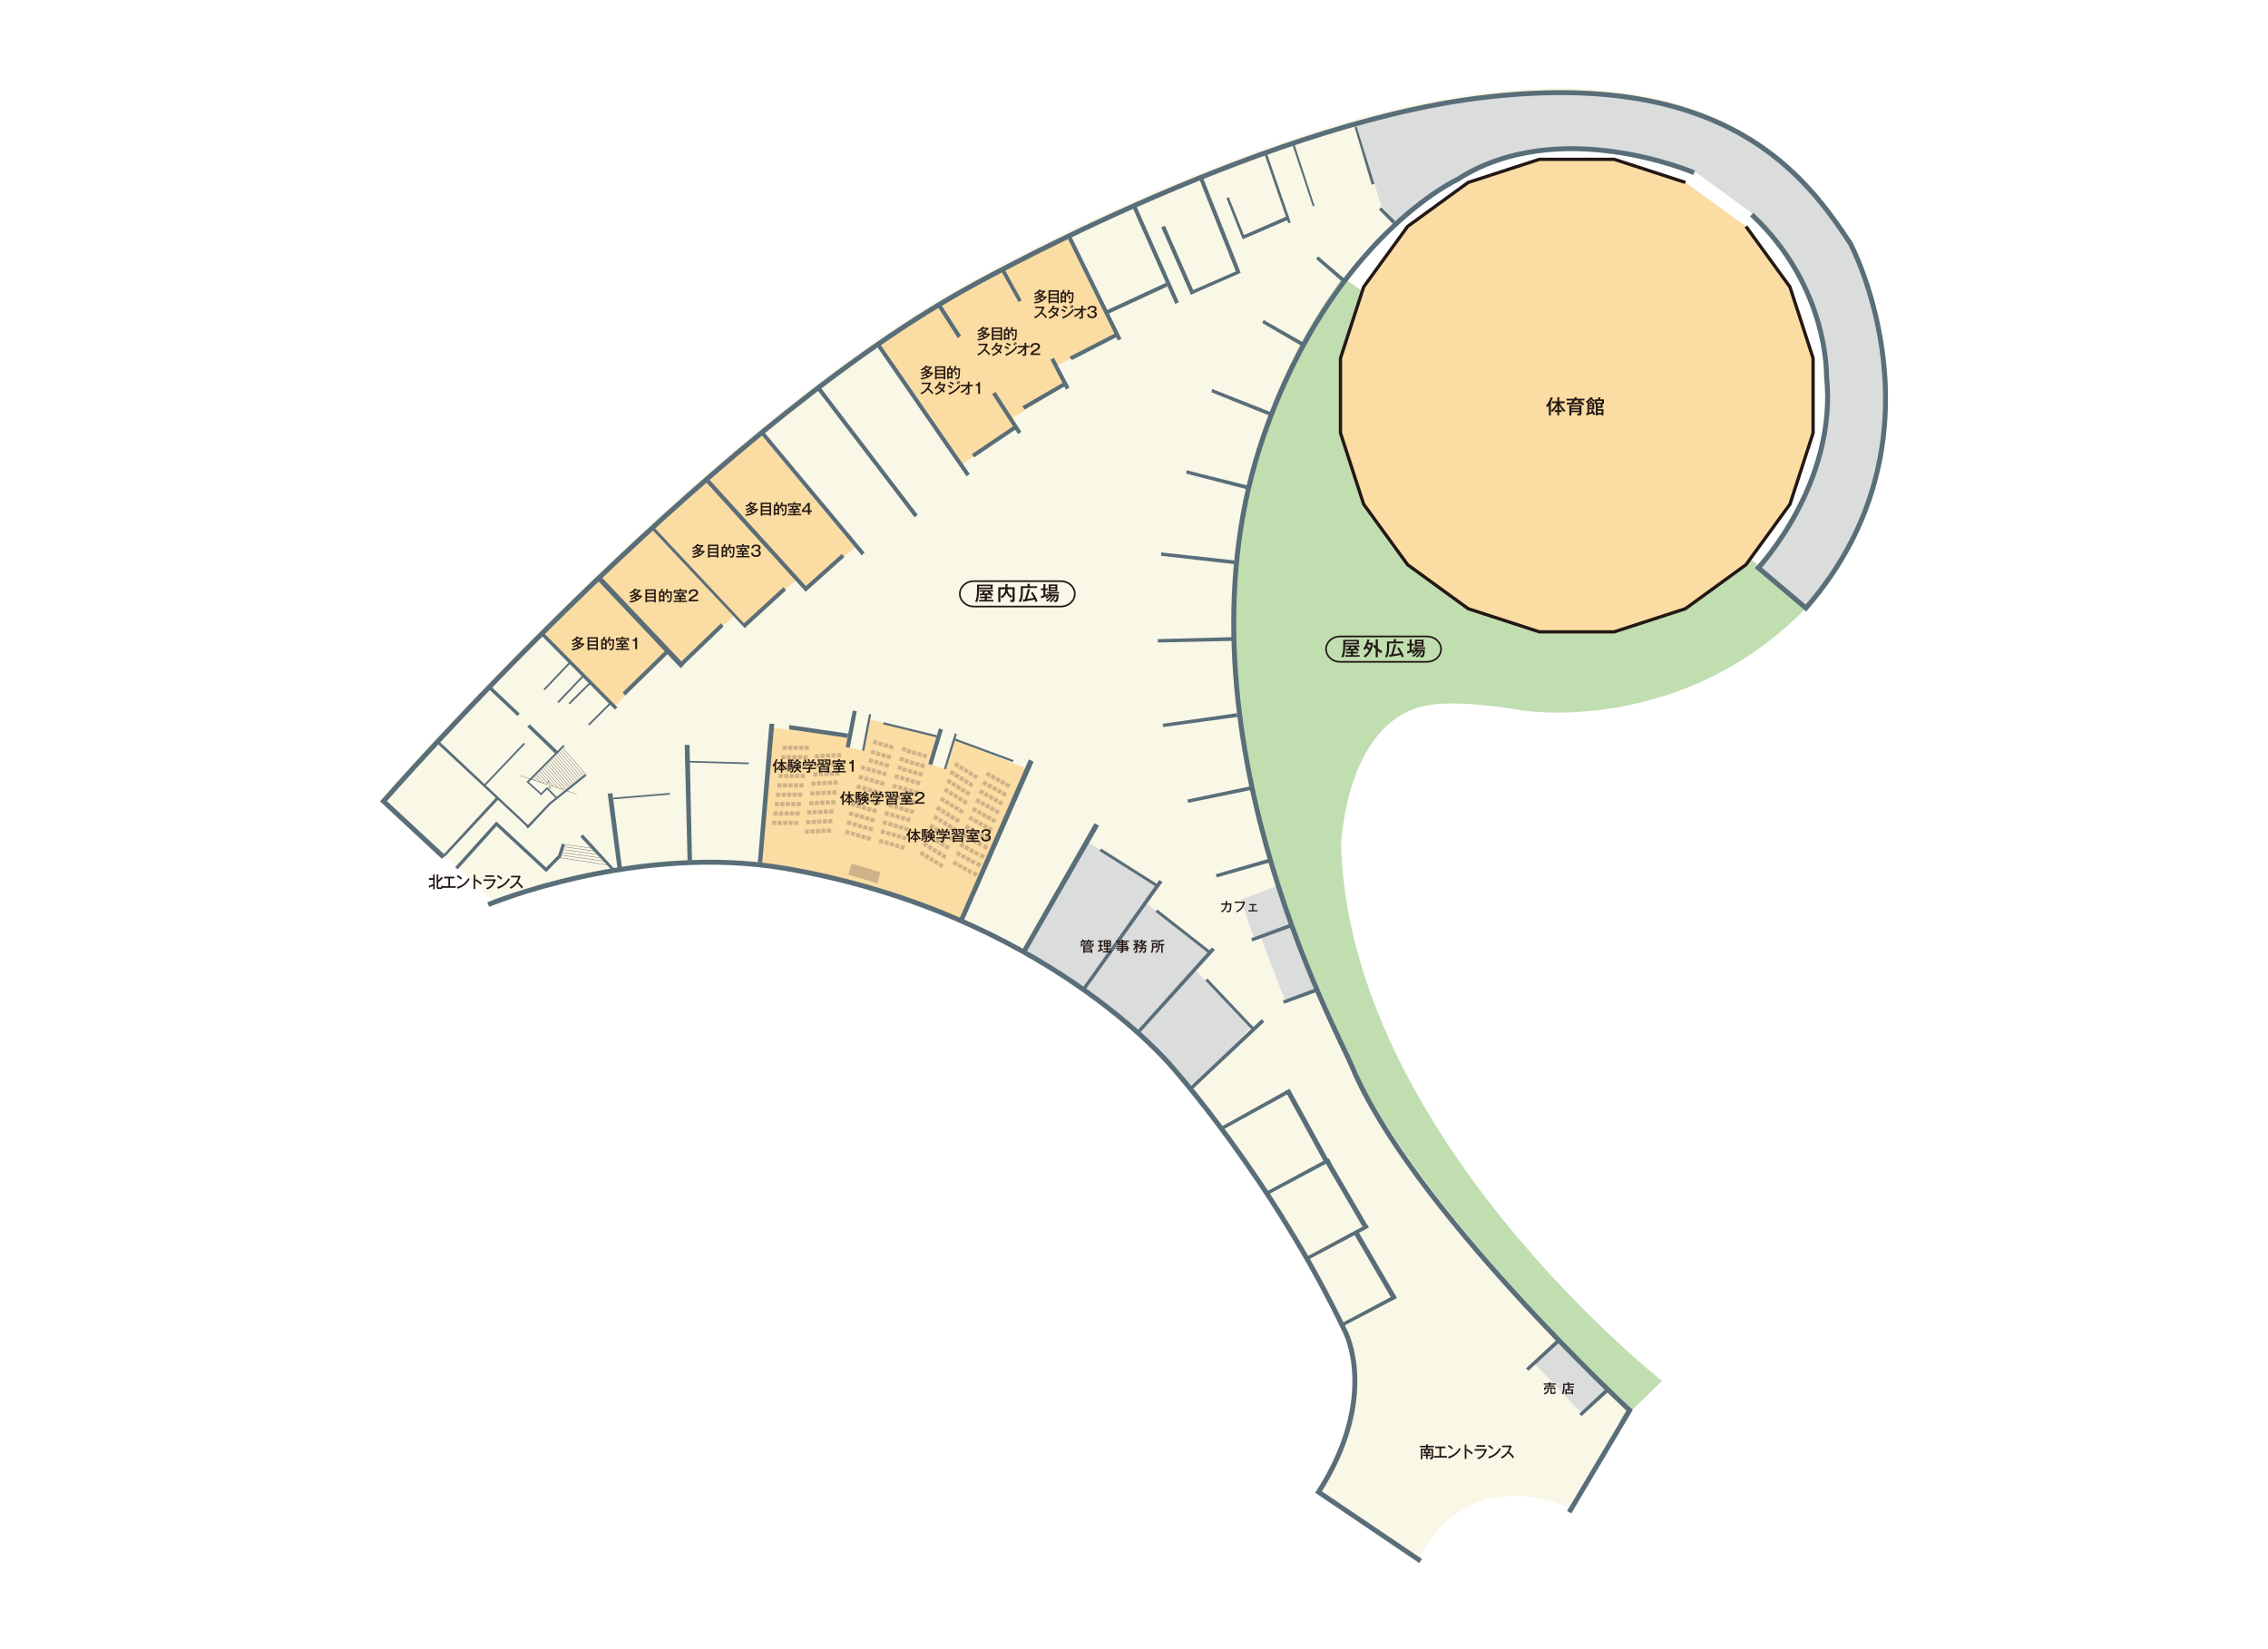 <svg xmlns="http://www.w3.org/2000/svg" id="_レイヤー_2" data-name="レイヤー 2" viewBox="0 0 1100 800"><defs><style> .cls-1 { fill: #231815; } .cls-1, .cls-2, .cls-3, .cls-4, .cls-5, .cls-6, .cls-7, .cls-8 { stroke-width: 0px; } .cls-9, .cls-10 { stroke-width: .12px; } .cls-9, .cls-10, .cls-11, .cls-12, .cls-13 { fill: none; } .cls-9, .cls-10, .cls-12, .cls-13 { stroke: #231815; } .cls-9, .cls-11, .cls-12, .cls-13 { stroke-miterlimit: 10; } .cls-2 { fill: #dbdcdc; } .cls-3 { fill: #c1deb1; } .cls-10 { stroke-linecap: round; stroke-linejoin: round; } .cls-4 { fill: #596e79; } .cls-11 { stroke: #596e79; stroke-width: 2.4px; } .cls-12 { stroke-width: .8px; } .cls-5 { fill: #cfb288; } .cls-13 { stroke-width: 1.6px; } .cls-6 { fill: #f9f7e6; } .cls-7 { fill: #fff; } .cls-8 { fill: #fbdca2; } </style></defs><g id="_レイヤー_1-2" data-name="レイヤー 1"><rect class="cls-7" width="1100" height="800"/><path class="cls-3" d="M806.11,669.85s-151.72-119.14-155.67-260.16c0,0,2.33-63.42,45-68,17.4-1.87,43.1,2.99,43.1,2.99,0,0,77.07,12.36,137.36-49.71l-29.35-26.28-201.43-138.25s-76.9,56.68-65.43,179.93c0,0,10.45,238.71,206.23,379.17,195.78,140.47,0,0,0,0l20.2-19.69Z"/><path class="cls-6" d="M214.67,413.62l-29.17-27.1s153.6-176.19,281.5-247.91c0,0,139.93-79.56,249.83-93.24,120.11-14.95,158.64,38.12,180.1,70.53,0,0,50.2,94.43-21.52,176.91l-23.11-19.52s38.65-41.04,33.07-93.24c0,0,1.2-43.03-36.26-78.1l-27.89-20.32s-65.74-28.29-114.8,3.24c0,0-60.51,27.84-93.98,124.27-47.51,136.86,37.85,288.88,42.63,305.61,0,0,25.51,63.4,134.86,167.23l-29.34,49.41s-46.15-23.29-72.05,23.68l-49.49-30.97s25.58-34.05,14.94-74.49c0,0-52.86-112.95-121.41-164.49-68.54-51.53-137.51-62.98-181.24-67.9,0,0-81.65,4.4-110.32,21.84l-26.34-25.44Z"/><polygon class="cls-8" points="782.91 77.29 746.6 77.29 712.08 88.5 682.71 109.84 661.37 139.21 650.15 173.74 650.15 210.05 661.37 244.57 682.71 273.94 712.08 295.28 746.6 306.5 782.91 306.5 817.44 295.28 846.81 273.94 868.15 244.57 879.36 210.05 879.36 173.74 868.15 139.21 846.81 109.84 817.44 88.5 782.91 77.29"/><polygon class="cls-8" points="356.3 298.48 330.53 322.32 291.57 280.07 315.83 256.4 356.3 298.48"/><polygon class="cls-8" points="323.74 316.65 297.78 342.73 264.31 307.64 290.27 281.55 323.74 316.65"/><polygon class="cls-8" points="386.1 281.25 361 303.91 317.54 256.25 342.01 233.21 386.1 281.25"/><polygon class="cls-8" points="414.59 265.51 391.9 285.4 343.59 232.72 368.86 210.43 414.59 265.51"/><polygon class="cls-8" points="368.94 419.83 374.69 353.01 412.26 357.67 411.02 362.51 418.5 364.11 421.58 348.96 454.26 357.06 450.46 370.65 458.06 373.01 462.77 358.65 497.91 372.93 466.44 446.72 433.57 432.93 399.72 424 368.94 419.83"/><rect class="cls-5" x="374.5" y="398.16" width="2.04" height="2.04"/><path class="cls-8" d="M426.94,167l40.04,58.02,25.74-17.83-2.48-3.97,27.17-16.63-5.01-9.2,29.85-14.23-23.59-48.82s-49.6,24.62-59.01,30.93c-9.41,6.31-32.71,21.73-32.71,21.73"/><polyline class="cls-13" points="817.44 88.5 782.91 77.29 746.6 77.29 712.08 88.5 682.71 109.84 661.37 139.21 650.15 173.74 650.15 210.05 661.37 244.57 682.71 273.94 712.08 295.28 746.6 306.5 782.91 306.5 817.44 295.28 846.81 273.94 868.15 244.57 879.36 210.05 879.36 173.74 868.15 139.21 846.81 109.84"/><polygon class="cls-2" points="527.13 408.11 496.78 461.94 524.58 479.88 551.57 500.67 567.39 516.32 578.04 528.72 606.82 498.28 579.27 470.03 585.64 462.04 555.33 437.57 561.46 430.65 527.13 408.11"/><polygon class="cls-2" points="611.46 454.52 623.15 485.01 639.53 480.84 627.28 448.5 611.46 454.52"/><polygon class="cls-2" points="744.21 661.41 766.69 685.09 780.22 674.96 756.5 649.78 744.21 661.41"/><polygon class="cls-2" points="601.71 436.39 608.07 454.52 626.92 449.62 620 429.63 601.71 436.39"/><g><g><line class="cls-9" x1="265.76" y1="369.17" x2="276.44" y2="381.77"/><line class="cls-9" x1="266.7" y1="368.4" x2="277.38" y2="380.99"/><line class="cls-9" x1="267.38" y1="367.48" x2="278.32" y2="380.22"/><line class="cls-9" x1="268.32" y1="366.71" x2="279.26" y2="379.44"/><line class="cls-9" x1="269.04" y1="365.7" x2="280.2" y2="378.67"/><line class="cls-9" x1="269.98" y1="364.93" x2="281.14" y2="377.89"/><line class="cls-9" x1="270.92" y1="364.15" x2="282.08" y2="377.12"/><line class="cls-9" x1="271.86" y1="363.38" x2="283.02" y2="376.34"/><line class="cls-9" x1="272.8" y1="362.6" x2="283.96" y2="375.57"/></g><g><line class="cls-9" x1="258" y1="377.03" x2="259.86" y2="378.74"/><line class="cls-9" x1="258.77" y1="376.26" x2="262" y2="379.44"/><line class="cls-9" x1="259.74" y1="375.38" x2="264.09" y2="380.13"/><line class="cls-9" x1="260.4" y1="374.3" x2="265.6" y2="380.01"/><line class="cls-9" x1="261.34" y1="373.53" x2="268.4" y2="381.42"/><line class="cls-9" x1="262.28" y1="372.75" x2="270.74" y2="382.21"/><line class="cls-9" x1="263.22" y1="371.98" x2="273.01" y2="382.95"/><line class="cls-9" x1="264.16" y1="371.2" x2="274.81" y2="383.14"/><line class="cls-9" x1="265.1" y1="370.43" x2="275.75" y2="382.36"/></g></g><polyline class="cls-10" points="252.36 376.26 265.4 380.59 266.03 378.73 266.64 382.73 267.19 381.05 279.66 385.25"/><line class="cls-9" x1="273.78" y1="409.63" x2="288.08" y2="411.63"/><line class="cls-9" x1="273.13" y1="410.75" x2="288.9" y2="412.95"/><line class="cls-9" x1="272.83" y1="412.11" x2="290.01" y2="414.51"/><line class="cls-9" x1="272.23" y1="413.49" x2="291.82" y2="416.23"/><line class="cls-9" x1="271.46" y1="414.75" x2="293.59" y2="417.85"/><line class="cls-9" x1="270.84" y1="415.98" x2="295.13" y2="419.67"/><g><g><rect class="cls-5" x="423.47" y="359.08" width="2.04" height="2.04" transform="translate(117.24 -104.07) rotate(16.19)"/><rect class="cls-5" x="426.03" y="359.83" width="2.04" height="2.04" transform="translate(117.55 -104.76) rotate(16.19)"/><rect class="cls-5" x="428.6" y="360.57" width="2.04" height="2.04" transform="translate(117.86 -105.45) rotate(16.19)"/><rect class="cls-5" x="431.16" y="361.32" width="2.04" height="2.04" transform="translate(118.17 -106.13) rotate(16.19)"/></g><g><rect class="cls-5" x="422.37" y="363.85" width="2.04" height="2.04" transform="translate(118.52 -103.58) rotate(16.19)"/><rect class="cls-5" x="424.94" y="364.59" width="2.04" height="2.04" transform="translate(118.83 -104.27) rotate(16.19)"/><rect class="cls-5" x="427.5" y="365.34" width="2.04" height="2.04" transform="translate(119.14 -104.95) rotate(16.19)"/><rect class="cls-5" x="430.07" y="366.08" width="2.04" height="2.04" transform="translate(119.45 -105.64) rotate(16.19)"/></g><g><rect class="cls-5" x="421.4" y="367.99" width="2.04" height="2.04" transform="translate(119.64 -103.14) rotate(16.19)"/><rect class="cls-5" x="423.96" y="368.74" width="2.04" height="2.04" transform="translate(119.95 -103.83) rotate(16.19)"/><rect class="cls-5" x="426.53" y="369.48" width="2.04" height="2.04" transform="translate(120.26 -104.52) rotate(16.19)"/><rect class="cls-5" x="429.09" y="370.23" width="2.04" height="2.04" transform="translate(120.57 -105.2) rotate(16.19)"/></g><g><rect class="cls-5" x="420.21" y="372.13" width="2.04" height="2.04" transform="translate(120.75 -102.65) rotate(16.19)"/><rect class="cls-5" x="417.5" y="371.38" width="2.04" height="2.04" transform="translate(120.43 -101.92) rotate(16.19)"/><rect class="cls-5" x="422.77" y="372.87" width="2.04" height="2.04" transform="translate(121.05 -103.33) rotate(16.19)"/><rect class="cls-5" x="425.33" y="373.62" width="2.04" height="2.04" transform="translate(121.36 -104.02) rotate(16.19)"/><rect class="cls-5" x="427.9" y="374.36" width="2.04" height="2.04" transform="translate(121.67 -104.7) rotate(16.19)"/></g><g><rect class="cls-5" x="419.23" y="376.79" width="2.04" height="2.04" transform="translate(122.01 -102.19) rotate(16.19)"/><rect class="cls-5" x="416.52" y="376.04" width="2.04" height="2.04" transform="translate(121.69 -101.47) rotate(16.19)"/><rect class="cls-5" x="421.79" y="377.53" width="2.04" height="2.04" transform="translate(122.31 -102.88) rotate(16.19)"/><rect class="cls-5" x="424.35" y="378.28" width="2.04" height="2.04" transform="translate(122.62 -103.56) rotate(16.19)"/><rect class="cls-5" x="426.92" y="379.02" width="2.04" height="2.04" transform="translate(122.93 -104.25) rotate(16.19)"/></g><g><rect class="cls-5" x="418.24" y="381.44" width="2.04" height="2.04" transform="translate(123.26 -101.73) rotate(16.19)"/><rect class="cls-5" x="415.54" y="380.7" width="2.04" height="2.04" transform="translate(122.95 -101.01) rotate(16.19)"/><rect class="cls-5" x="420.81" y="382.19" width="2.04" height="2.04" transform="translate(123.57 -102.42) rotate(16.19)"/><rect class="cls-5" x="423.37" y="382.93" width="2.04" height="2.04" transform="translate(123.88 -103.1) rotate(16.19)"/><rect class="cls-5" x="425.94" y="383.68" width="2.04" height="2.04" transform="translate(124.19 -103.79) rotate(16.19)"/></g><g><rect class="cls-5" x="417.26" y="386.1" width="2.04" height="2.04" transform="translate(124.52 -101.27) rotate(16.19)"/><rect class="cls-5" x="414.56" y="385.35" width="2.04" height="2.04" transform="translate(124.21 -100.55) rotate(16.19)"/><rect class="cls-5" x="419.83" y="386.85" width="2.04" height="2.04" transform="translate(124.83 -101.96) rotate(16.19)"/><rect class="cls-5" x="422.39" y="387.59" width="2.04" height="2.04" transform="translate(125.14 -102.64) rotate(16.19)"/><rect class="cls-5" x="424.96" y="388.33" width="2.04" height="2.04" transform="translate(125.45 -103.33) rotate(16.19)"/></g><g><rect class="cls-5" x="415.44" y="390.01" width="2.04" height="2.04" transform="translate(125.54 -100.61) rotate(16.19)"/><rect class="cls-5" x="412.73" y="389.27" width="2.04" height="2.04" transform="translate(125.23 -99.89) rotate(16.19)"/><rect class="cls-5" x="418" y="390.76" width="2.04" height="2.04" transform="translate(125.85 -101.29) rotate(16.19)"/><rect class="cls-5" x="420.56" y="391.5" width="2.04" height="2.04" transform="translate(126.16 -101.98) rotate(16.19)"/><rect class="cls-5" x="423.13" y="392.25" width="2.04" height="2.04" transform="translate(126.47 -102.67) rotate(16.19)"/></g><g><rect class="cls-5" x="414.48" y="394.48" width="2.04" height="2.04" transform="translate(126.75 -100.17) rotate(16.19)"/><rect class="cls-5" x="411.78" y="393.73" width="2.04" height="2.04" transform="translate(126.43 -99.44) rotate(16.19)"/><rect class="cls-5" x="417.05" y="395.22" width="2.04" height="2.04" transform="translate(127.06 -100.85) rotate(16.19)"/><rect class="cls-5" x="419.61" y="395.97" width="2.04" height="2.04" transform="translate(127.37 -101.54) rotate(16.19)"/><rect class="cls-5" x="422.18" y="396.71" width="2.04" height="2.04" transform="translate(127.68 -102.22) rotate(16.19)"/></g><g><rect class="cls-5" x="413.56" y="398.9" width="2.04" height="2.04" transform="translate(127.95 -99.73) rotate(16.19)"/><rect class="cls-5" x="410.86" y="398.15" width="2.04" height="2.04" transform="translate(127.63 -99.01) rotate(16.19)"/><rect class="cls-5" x="416.12" y="399.65" width="2.04" height="2.04" transform="translate(128.26 -100.42) rotate(16.19)"/><rect class="cls-5" x="418.69" y="400.39" width="2.04" height="2.04" transform="translate(128.57 -101.1) rotate(16.19)"/><rect class="cls-5" x="421.25" y="401.14" width="2.04" height="2.04" transform="translate(128.87 -101.79) rotate(16.19)"/></g><g><rect class="cls-5" x="412.64" y="403.47" width="2.04" height="2.04" transform="translate(129.18 -99.3) rotate(16.19)"/><rect class="cls-5" x="409.94" y="402.72" width="2.04" height="2.04" transform="translate(128.87 -98.57) rotate(16.19)"/><rect class="cls-5" x="415.21" y="404.21" width="2.04" height="2.04" transform="translate(129.49 -99.98) rotate(16.19)"/><rect class="cls-5" x="417.77" y="404.95" width="2.04" height="2.04" transform="translate(129.8 -100.67) rotate(16.19)"/><rect class="cls-5" x="420.34" y="405.7" width="2.04" height="2.04" transform="translate(130.11 -101.35) rotate(16.19)"/></g><g><rect class="cls-5" x="439.82" y="363.42" width="2.04" height="2.04" transform="translate(119.1 -108.46) rotate(16.19)"/><rect class="cls-5" x="442.39" y="364.17" width="2.04" height="2.04" transform="translate(119.41 -109.15) rotate(16.19)"/><rect class="cls-5" x="444.95" y="364.91" width="2.04" height="2.04" transform="translate(119.71 -109.83) rotate(16.19)"/><rect class="cls-5" x="447.52" y="365.66" width="2.04" height="2.04" transform="translate(120.02 -110.52) rotate(16.19)"/></g><g><rect class="cls-5" x="438.73" y="368.19" width="2.04" height="2.04" transform="translate(120.38 -107.97) rotate(16.19)"/><rect class="cls-5" x="441.29" y="368.93" width="2.04" height="2.04" transform="translate(120.69 -108.65) rotate(16.19)"/><rect class="cls-5" x="443.86" y="369.68" width="2.04" height="2.04" transform="translate(121 -109.34) rotate(16.19)"/><rect class="cls-5" x="446.42" y="370.42" width="2.04" height="2.04" transform="translate(121.31 -110.03) rotate(16.19)"/></g><g><rect class="cls-5" x="437.75" y="372.33" width="2.04" height="2.04" transform="translate(121.5 -107.53) rotate(16.19)"/><rect class="cls-5" x="437.44" y="362.47" width="2.04" height="2.04" transform="translate(118.74 -107.84) rotate(16.19)"/><rect class="cls-5" x="436.35" y="367.24" width="2.04" height="2.04" transform="translate(120.02 -107.34) rotate(16.19)"/><rect class="cls-5" x="435.37" y="371.38" width="2.04" height="2.04" transform="translate(121.14 -106.91) rotate(16.19)"/><rect class="cls-5" x="440.32" y="373.08" width="2.04" height="2.04" transform="translate(121.81 -108.22) rotate(16.19)"/><rect class="cls-5" x="442.88" y="373.82" width="2.04" height="2.04" transform="translate(122.12 -108.9) rotate(16.19)"/><rect class="cls-5" x="445.45" y="374.56" width="2.04" height="2.04" transform="translate(122.43 -109.59) rotate(16.19)"/></g><g><rect class="cls-5" x="436.56" y="376.47" width="2.04" height="2.04" transform="translate(122.6 -107.04) rotate(16.19)"/><rect class="cls-5" x="433.86" y="375.72" width="2.04" height="2.04" transform="translate(122.29 -106.31) rotate(16.19)"/><rect class="cls-5" x="439.13" y="377.21" width="2.04" height="2.04" transform="translate(122.91 -107.72) rotate(16.19)"/><rect class="cls-5" x="441.69" y="377.96" width="2.04" height="2.04" transform="translate(123.22 -108.41) rotate(16.19)"/><rect class="cls-5" x="444.25" y="378.7" width="2.04" height="2.04" transform="translate(123.53 -109.09) rotate(16.19)"/></g><g><rect class="cls-5" x="435.58" y="381.12" width="2.04" height="2.04" transform="translate(123.86 -106.58) rotate(16.19)"/><rect class="cls-5" x="432.88" y="380.38" width="2.04" height="2.04" transform="translate(123.55 -105.85) rotate(16.19)"/><rect class="cls-5" x="438.14" y="381.87" width="2.04" height="2.04" transform="translate(124.17 -107.26) rotate(16.19)"/><rect class="cls-5" x="440.71" y="382.61" width="2.04" height="2.04" transform="translate(124.48 -107.95) rotate(16.19)"/><rect class="cls-5" x="443.27" y="383.36" width="2.04" height="2.04" transform="translate(124.79 -108.63) rotate(16.19)"/></g><g><rect class="cls-5" x="434.6" y="385.78" width="2.04" height="2.04" transform="translate(125.12 -106.12) rotate(16.19)"/><rect class="cls-5" x="431.9" y="385.03" width="2.04" height="2.04" transform="translate(124.81 -105.4) rotate(16.19)"/><rect class="cls-5" x="437.16" y="386.53" width="2.04" height="2.04" transform="translate(125.43 -106.81) rotate(16.19)"/><rect class="cls-5" x="439.73" y="387.27" width="2.04" height="2.04" transform="translate(125.74 -107.49) rotate(16.19)"/><rect class="cls-5" x="442.29" y="388.01" width="2.04" height="2.04" transform="translate(126.05 -108.18) rotate(16.19)"/></g><g><rect class="cls-5" x="433.62" y="390.44" width="2.04" height="2.04" transform="translate(126.38 -105.66) rotate(16.19)"/><rect class="cls-5" x="430.92" y="389.69" width="2.04" height="2.04" transform="translate(126.07 -104.94) rotate(16.19)"/><rect class="cls-5" x="436.18" y="391.18" width="2.04" height="2.04" transform="translate(126.69 -106.35) rotate(16.19)"/><rect class="cls-5" x="438.75" y="391.93" width="2.04" height="2.04" transform="translate(127 -107.03) rotate(16.19)"/><rect class="cls-5" x="441.31" y="392.67" width="2.04" height="2.04" transform="translate(127.31 -107.72) rotate(16.19)"/></g><g><rect class="cls-5" x="431.79" y="394.35" width="2.04" height="2.04" transform="translate(127.4 -105) rotate(16.19)"/><rect class="cls-5" x="429.09" y="393.6" width="2.04" height="2.04" transform="translate(127.09 -104.27) rotate(16.19)"/><rect class="cls-5" x="434.36" y="395.1" width="2.04" height="2.04" transform="translate(127.71 -105.68) rotate(16.19)"/><rect class="cls-5" x="436.92" y="395.84" width="2.04" height="2.04" transform="translate(128.02 -106.37) rotate(16.19)"/><rect class="cls-5" x="439.48" y="396.59" width="2.04" height="2.04" transform="translate(128.33 -107.05) rotate(16.19)"/></g><g><rect class="cls-5" x="430.84" y="398.82" width="2.04" height="2.04" transform="translate(128.61 -104.55) rotate(16.19)"/><rect class="cls-5" x="428.14" y="398.07" width="2.04" height="2.04" transform="translate(128.29 -103.83) rotate(16.19)"/><rect class="cls-5" x="433.4" y="399.56" width="2.04" height="2.04" transform="translate(128.92 -105.24) rotate(16.19)"/><rect class="cls-5" x="435.97" y="400.31" width="2.04" height="2.04" transform="translate(129.23 -105.93) rotate(16.19)"/><rect class="cls-5" x="438.53" y="401.05" width="2.04" height="2.04" transform="translate(129.54 -106.61) rotate(16.19)"/></g><g><rect class="cls-5" x="429.91" y="403.24" width="2.04" height="2.04" transform="translate(129.8 -104.12) rotate(16.19)"/><rect class="cls-5" x="427.21" y="402.49" width="2.04" height="2.04" transform="translate(129.49 -103.4) rotate(16.19)"/><rect class="cls-5" x="432.48" y="403.98" width="2.04" height="2.04" transform="translate(130.11 -104.81) rotate(16.19)"/><rect class="cls-5" x="435.04" y="404.73" width="2.04" height="2.04" transform="translate(130.42 -105.49) rotate(16.19)"/><rect class="cls-5" x="437.61" y="405.47" width="2.04" height="2.04" transform="translate(130.73 -106.18) rotate(16.19)"/></g><g><rect class="cls-5" x="429" y="407.8" width="2.04" height="2.04" transform="translate(131.04 -103.69) rotate(16.19)"/><rect class="cls-5" x="426.3" y="407.06" width="2.04" height="2.04" transform="translate(130.73 -102.96) rotate(16.19)"/><rect class="cls-5" x="431.56" y="408.55" width="2.04" height="2.04" transform="translate(131.35 -104.37) rotate(16.19)"/><rect class="cls-5" x="434.13" y="409.29" width="2.04" height="2.04" transform="translate(131.66 -105.06) rotate(16.19)"/><rect class="cls-5" x="436.69" y="410.04" width="2.04" height="2.04" transform="translate(131.97 -105.74) rotate(16.19)"/></g><rect class="cls-5" x="375.76" y="389.05" width="2.04" height="2.04"/><rect class="cls-5" x="375.13" y="393.6" width="2.04" height="2.04"/><g><g><rect class="cls-5" x="379.56" y="361.72" width="2.04" height="2.04"/><rect class="cls-5" x="382.23" y="361.72" width="2.04" height="2.04"/><rect class="cls-5" x="384.9" y="361.72" width="2.04" height="2.04"/><rect class="cls-5" x="387.57" y="361.72" width="2.04" height="2.04"/><rect class="cls-5" x="390.24" y="361.72" width="2.04" height="2.04"/></g><g><rect class="cls-5" x="395.26" y="365.77" width="2.04" height="2.04" transform="translate(-16.5 18.68) rotate(-2.64)"/><rect class="cls-5" x="397.93" y="365.64" width="2.04" height="2.04" transform="translate(-16.49 18.8) rotate(-2.64)"/><rect class="cls-5" x="400.59" y="365.52" width="2.04" height="2.04" transform="translate(-16.49 18.92) rotate(-2.64)"/><rect class="cls-5" x="403.26" y="365.4" width="2.04" height="2.04" transform="translate(-16.48 19.04) rotate(-2.64)"/><rect class="cls-5" x="405.93" y="365.27" width="2.04" height="2.04" transform="translate(-16.47 19.17) rotate(-2.64)"/></g><g><rect class="cls-5" x="395.26" y="370.19" width="2.04" height="2.04" transform="translate(-16.71 18.68) rotate(-2.64)"/><rect class="cls-5" x="397.93" y="370.07" width="2.04" height="2.04" transform="translate(-16.7 18.8) rotate(-2.64)"/><rect class="cls-5" x="400.59" y="369.95" width="2.04" height="2.04" transform="translate(-16.69 18.93) rotate(-2.64)"/><rect class="cls-5" x="403.26" y="369.82" width="2.04" height="2.04" transform="translate(-16.68 19.05) rotate(-2.64)"/><rect class="cls-5" x="405.93" y="369.7" width="2.04" height="2.04" transform="translate(-16.67 19.17) rotate(-2.64)"/></g><g><rect class="cls-5" x="394.49" y="374.62" width="2.04" height="2.04" transform="translate(-16.91 18.65) rotate(-2.64)"/><rect class="cls-5" x="397.16" y="374.5" width="2.04" height="2.04" transform="translate(-16.9 18.77) rotate(-2.64)"/><rect class="cls-5" x="399.83" y="374.37" width="2.04" height="2.04" transform="translate(-16.89 18.9) rotate(-2.64)"/><rect class="cls-5" x="402.49" y="374.25" width="2.04" height="2.04" transform="translate(-16.89 19.02) rotate(-2.64)"/><rect class="cls-5" x="405.16" y="374.13" width="2.04" height="2.04" transform="translate(-16.88 19.14) rotate(-2.64)"/></g><g><rect class="cls-5" x="393.57" y="379.05" width="2.04" height="2.04" transform="translate(-17.12 18.61) rotate(-2.64)"/><rect class="cls-5" x="396.24" y="378.92" width="2.04" height="2.04" transform="translate(-17.11 18.74) rotate(-2.64)"/><rect class="cls-5" x="398.91" y="378.8" width="2.04" height="2.04" transform="translate(-17.1 18.86) rotate(-2.64)"/><rect class="cls-5" x="401.57" y="378.68" width="2.04" height="2.04" transform="translate(-17.09 18.98) rotate(-2.64)"/><rect class="cls-5" x="404.24" y="378.55" width="2.04" height="2.04" transform="translate(-17.08 19.1) rotate(-2.64)"/></g><g><rect class="cls-5" x="393.03" y="383.82" width="2.04" height="2.04" transform="translate(-17.34 18.59) rotate(-2.64)"/><rect class="cls-5" x="395.69" y="383.7" width="2.04" height="2.04" transform="translate(-17.33 18.71) rotate(-2.64)"/><rect class="cls-5" x="398.36" y="383.57" width="2.04" height="2.04" transform="translate(-17.32 18.84) rotate(-2.64)"/><rect class="cls-5" x="401.03" y="383.45" width="2.04" height="2.04" transform="translate(-17.31 18.96) rotate(-2.64)"/><rect class="cls-5" x="403.69" y="383.33" width="2.04" height="2.04" transform="translate(-17.3 19.08) rotate(-2.64)"/></g><g><rect class="cls-5" x="392.5" y="388.59" width="2.04" height="2.04" transform="translate(-17.56 18.57) rotate(-2.64)"/><rect class="cls-5" x="395.17" y="388.47" width="2.04" height="2.04" transform="translate(-17.55 18.7) rotate(-2.64)"/><rect class="cls-5" x="397.83" y="388.35" width="2.04" height="2.04" transform="translate(-17.54 18.82) rotate(-2.64)"/><rect class="cls-5" x="400.5" y="388.22" width="2.04" height="2.04" transform="translate(-17.53 18.94) rotate(-2.64)"/><rect class="cls-5" x="403.17" y="388.1" width="2.04" height="2.04" transform="translate(-17.52 19.06) rotate(-2.64)"/></g><g><rect class="cls-5" x="391.52" y="393.02" width="2.04" height="2.04" transform="translate(-17.76 18.53) rotate(-2.64)"/><rect class="cls-5" x="394.19" y="392.9" width="2.04" height="2.04" transform="translate(-17.76 18.66) rotate(-2.64)"/><rect class="cls-5" x="396.86" y="392.77" width="2.04" height="2.04" transform="translate(-17.75 18.78) rotate(-2.64)"/><rect class="cls-5" x="399.52" y="392.65" width="2.04" height="2.04" transform="translate(-17.74 18.9) rotate(-2.64)"/><rect class="cls-5" x="402.19" y="392.53" width="2.04" height="2.04" transform="translate(-17.73 19.02) rotate(-2.64)"/></g><g><rect class="cls-5" x="391.05" y="397.79" width="2.04" height="2.04" transform="translate(-17.98 18.52) rotate(-2.64)"/><rect class="cls-5" x="393.71" y="397.67" width="2.04" height="2.04" transform="translate(-17.98 18.64) rotate(-2.64)"/><rect class="cls-5" x="396.38" y="397.55" width="2.04" height="2.04" transform="translate(-17.97 18.76) rotate(-2.64)"/><rect class="cls-5" x="399.05" y="397.42" width="2.04" height="2.04" transform="translate(-17.96 18.88) rotate(-2.64)"/><rect class="cls-5" x="401.72" y="397.3" width="2.04" height="2.04" transform="translate(-17.95 19.01) rotate(-2.64)"/></g><g><rect class="cls-5" x="390.4" y="402.33" width="2.04" height="2.04" transform="translate(-18.19 18.49) rotate(-2.64)"/><rect class="cls-5" x="393.06" y="402.21" width="2.04" height="2.04" transform="translate(-18.19 18.61) rotate(-2.64)"/><rect class="cls-5" x="395.73" y="402.09" width="2.04" height="2.04" transform="translate(-18.18 18.74) rotate(-2.64)"/><rect class="cls-5" x="398.4" y="401.96" width="2.04" height="2.04" transform="translate(-18.17 18.86) rotate(-2.64)"/><rect class="cls-5" x="401.06" y="401.84" width="2.04" height="2.04" transform="translate(-18.16 18.98) rotate(-2.64)"/></g><g><rect class="cls-5" x="378.92" y="366.27" width="2.04" height="2.04"/><rect class="cls-5" x="381.59" y="366.27" width="2.04" height="2.04"/><rect class="cls-5" x="384.26" y="366.27" width="2.04" height="2.04"/><rect class="cls-5" x="386.93" y="366.27" width="2.04" height="2.04"/><rect class="cls-5" x="389.6" y="366.27" width="2.04" height="2.04"/></g><g><rect class="cls-5" x="378.29" y="370.83" width="2.04" height="2.04"/><rect class="cls-5" x="380.96" y="370.83" width="2.04" height="2.04"/><rect class="cls-5" x="383.63" y="370.83" width="2.04" height="2.04"/><rect class="cls-5" x="386.3" y="370.83" width="2.04" height="2.04"/><rect class="cls-5" x="388.97" y="370.83" width="2.04" height="2.04"/></g><g><rect class="cls-5" x="377.66" y="375.38" width="2.04" height="2.04"/><rect class="cls-5" x="380.33" y="375.38" width="2.04" height="2.04"/><rect class="cls-5" x="383" y="375.38" width="2.04" height="2.04"/><rect class="cls-5" x="385.67" y="375.38" width="2.04" height="2.04"/><rect class="cls-5" x="388.34" y="375.38" width="2.04" height="2.04"/></g><g><rect class="cls-5" x="377.03" y="379.94" width="2.04" height="2.04"/><rect class="cls-5" x="379.7" y="379.94" width="2.04" height="2.04"/><rect class="cls-5" x="382.37" y="379.94" width="2.04" height="2.04"/><rect class="cls-5" x="385.04" y="379.94" width="2.04" height="2.04"/><rect class="cls-5" x="387.71" y="379.94" width="2.04" height="2.04"/></g><g><rect class="cls-5" x="376.39" y="384.49" width="2.04" height="2.04"/><rect class="cls-5" x="379.06" y="384.49" width="2.04" height="2.04"/><rect class="cls-5" x="381.73" y="384.49" width="2.04" height="2.04"/><rect class="cls-5" x="384.4" y="384.49" width="2.04" height="2.04"/><rect class="cls-5" x="387.07" y="384.49" width="2.04" height="2.04"/></g><rect class="cls-5" x="378.43" y="389.05" width="2.04" height="2.04"/><rect class="cls-5" x="381.1" y="389.05" width="2.04" height="2.04"/><rect class="cls-5" x="383.77" y="389.05" width="2.04" height="2.04"/><rect class="cls-5" x="386.44" y="389.05" width="2.04" height="2.04"/><rect class="cls-5" x="377.8" y="393.6" width="2.04" height="2.04"/><rect class="cls-5" x="380.47" y="393.6" width="2.04" height="2.04"/><rect class="cls-5" x="383.14" y="393.6" width="2.04" height="2.04"/><rect class="cls-5" x="385.81" y="393.6" width="2.04" height="2.04"/><rect class="cls-5" x="377.17" y="398.16" width="2.04" height="2.04"/><rect class="cls-5" x="379.84" y="398.16" width="2.04" height="2.04"/><rect class="cls-5" x="382.51" y="398.16" width="2.04" height="2.04"/><rect class="cls-5" x="385.18" y="398.16" width="2.04" height="2.04"/></g><g><g><rect class="cls-5" x="487.72" y="379.87" width="2.04" height="2.04" transform="translate(727.33 952.75) rotate(-150.58)"/><rect class="cls-5" x="485.4" y="378.55" width="2.04" height="2.04" transform="translate(723.62 949.15) rotate(-150.58)"/><rect class="cls-5" x="483.07" y="377.24" width="2.04" height="2.04" transform="translate(719.91 945.55) rotate(-150.58)"/><rect class="cls-5" x="480.75" y="375.93" width="2.04" height="2.04" transform="translate(716.21 941.96) rotate(-150.58)"/><rect class="cls-5" x="478.42" y="374.62" width="2.04" height="2.04" transform="translate(712.5 938.36) rotate(-150.58)"/></g><g><rect class="cls-5" x="472.06" y="375.68" width="2.04" height="2.04" transform="translate(673.97 947.09) rotate(-147.93)"/><rect class="cls-5" x="469.79" y="374.26" width="2.04" height="2.04" transform="translate(670.54 943.27) rotate(-147.93)"/><rect class="cls-5" x="467.53" y="372.84" width="2.04" height="2.04" transform="translate(667.11 939.45) rotate(-147.93)"/><rect class="cls-5" x="465.27" y="371.43" width="2.04" height="2.04" transform="translate(663.68 935.63) rotate(-147.93)"/><rect class="cls-5" x="463.01" y="370.01" width="2.04" height="2.04" transform="translate(660.26 931.81) rotate(-147.93)"/></g><g><rect class="cls-5" x="469.88" y="379.53" width="2.04" height="2.04" transform="translate(667.9 953.06) rotate(-147.93)"/><rect class="cls-5" x="467.62" y="378.12" width="2.04" height="2.04" transform="translate(664.47 949.24) rotate(-147.93)"/><rect class="cls-5" x="465.36" y="376.7" width="2.04" height="2.04" transform="translate(661.05 945.42) rotate(-147.93)"/><rect class="cls-5" x="463.09" y="375.28" width="2.04" height="2.04" transform="translate(657.62 941.6) rotate(-147.93)"/><rect class="cls-5" x="460.83" y="373.86" width="2.04" height="2.04" transform="translate(654.19 937.78) rotate(-147.93)"/></g><g><rect class="cls-5" x="468.38" y="383.77" width="2.04" height="2.04" transform="translate(662.87 960.08) rotate(-147.93)"/><rect class="cls-5" x="466.11" y="382.35" width="2.04" height="2.04" transform="translate(659.44 956.26) rotate(-147.93)"/><rect class="cls-5" x="463.85" y="380.93" width="2.04" height="2.04" transform="translate(656.02 952.44) rotate(-147.93)"/><rect class="cls-5" x="461.59" y="379.51" width="2.04" height="2.04" transform="translate(652.59 948.62) rotate(-147.93)"/><rect class="cls-5" x="459.32" y="378.1" width="2.04" height="2.04" transform="translate(649.16 944.8) rotate(-147.93)"/></g><g><rect class="cls-5" x="467" y="388.08" width="2.04" height="2.04" transform="translate(658.05 967.31) rotate(-147.93)"/><rect class="cls-5" x="464.74" y="386.66" width="2.04" height="2.04" transform="translate(654.62 963.49) rotate(-147.93)"/><rect class="cls-5" x="462.48" y="385.24" width="2.04" height="2.04" transform="translate(651.19 959.67) rotate(-147.93)"/><rect class="cls-5" x="460.21" y="383.82" width="2.04" height="2.04" transform="translate(647.76 955.85) rotate(-147.93)"/><rect class="cls-5" x="457.95" y="382.41" width="2.04" height="2.04" transform="translate(644.34 952.03) rotate(-147.93)"/></g><g><rect class="cls-5" x="465.13" y="392.5" width="2.04" height="2.04" transform="translate(652.24 974.49) rotate(-147.93)"/><rect class="cls-5" x="462.87" y="391.08" width="2.04" height="2.04" transform="translate(648.82 970.67) rotate(-147.93)"/><rect class="cls-5" x="460.61" y="389.67" width="2.04" height="2.04" transform="translate(645.39 966.85) rotate(-147.93)"/><rect class="cls-5" x="458.34" y="388.25" width="2.04" height="2.04" transform="translate(641.96 963.03) rotate(-147.93)"/><rect class="cls-5" x="456.08" y="386.83" width="2.04" height="2.04" transform="translate(638.53 959.21) rotate(-147.93)"/></g><g><rect class="cls-5" x="463.25" y="396.92" width="2.04" height="2.04" transform="translate(646.41 981.65) rotate(-147.93)"/><rect class="cls-5" x="460.98" y="395.5" width="2.04" height="2.04" transform="translate(642.99 977.83) rotate(-147.93)"/><rect class="cls-5" x="458.72" y="394.08" width="2.04" height="2.04" transform="translate(639.56 974.01) rotate(-147.93)"/><rect class="cls-5" x="456.46" y="392.66" width="2.04" height="2.04" transform="translate(636.13 970.19) rotate(-147.93)"/><rect class="cls-5" x="454.2" y="391.25" width="2.04" height="2.04" transform="translate(632.7 966.37) rotate(-147.93)"/></g><g><rect class="cls-5" x="461.92" y="401.25" width="2.04" height="2.04" transform="translate(641.67 988.96) rotate(-147.93)"/><rect class="cls-5" x="459.66" y="399.84" width="2.04" height="2.04" transform="translate(638.24 985.14) rotate(-147.93)"/><rect class="cls-5" x="457.4" y="398.42" width="2.04" height="2.04" transform="translate(634.81 981.32) rotate(-147.93)"/><rect class="cls-5" x="455.13" y="397" width="2.04" height="2.04" transform="translate(631.38 977.5) rotate(-147.93)"/><rect class="cls-5" x="452.87" y="395.58" width="2.04" height="2.04" transform="translate(627.96 973.68) rotate(-147.93)"/></g><g><rect class="cls-5" x="459.99" y="405.64" width="2.04" height="2.04" transform="translate(635.77 996.04) rotate(-147.93)"/><rect class="cls-5" x="457.73" y="404.23" width="2.04" height="2.04" transform="translate(632.34 992.22) rotate(-147.93)"/><rect class="cls-5" x="455.47" y="402.81" width="2.04" height="2.04" transform="translate(628.91 988.4) rotate(-147.93)"/><rect class="cls-5" x="453.2" y="401.39" width="2.04" height="2.04" transform="translate(625.49 984.58) rotate(-147.93)"/><rect class="cls-5" x="450.94" y="399.97" width="2.04" height="2.04" transform="translate(622.06 980.76) rotate(-147.93)"/></g><g><rect class="cls-5" x="458.33" y="409.92" width="2.04" height="2.04" transform="translate(630.42 1003.06) rotate(-147.93)"/><rect class="cls-5" x="456.07" y="408.5" width="2.04" height="2.04" transform="translate(627 999.24) rotate(-147.93)"/><rect class="cls-5" x="453.8" y="407.08" width="2.04" height="2.04" transform="translate(623.57 995.42) rotate(-147.93)"/><rect class="cls-5" x="451.54" y="405.67" width="2.04" height="2.04" transform="translate(620.14 991.6) rotate(-147.93)"/><rect class="cls-5" x="449.28" y="404.25" width="2.04" height="2.04" transform="translate(616.71 987.78) rotate(-147.93)"/></g><g><rect class="cls-5" x="456.83" y="414.35" width="2.04" height="2.04" transform="translate(625.31 1010.45) rotate(-147.93)"/><rect class="cls-5" x="454.57" y="412.93" width="2.04" height="2.04" transform="translate(621.88 1006.63) rotate(-147.93)"/><rect class="cls-5" x="452.31" y="411.51" width="2.04" height="2.04" transform="translate(618.46 1002.81) rotate(-147.93)"/><rect class="cls-5" x="450.04" y="410.09" width="2.04" height="2.04" transform="translate(615.03 998.98) rotate(-147.93)"/><rect class="cls-5" x="447.78" y="408.68" width="2.04" height="2.04" transform="translate(611.6 995.16) rotate(-147.93)"/></g><g><rect class="cls-5" x="455.34" y="418.77" width="2.04" height="2.04" transform="translate(620.2 1017.83) rotate(-147.93)"/><rect class="cls-5" x="453.08" y="417.36" width="2.04" height="2.04" transform="translate(616.77 1014.01) rotate(-147.93)"/><rect class="cls-5" x="450.81" y="415.94" width="2.04" height="2.04" transform="translate(613.34 1010.19) rotate(-147.93)"/><rect class="cls-5" x="448.55" y="414.52" width="2.04" height="2.04" transform="translate(609.92 1006.37) rotate(-147.93)"/><rect class="cls-5" x="446.29" y="413.1" width="2.04" height="2.04" transform="translate(606.49 1002.55) rotate(-147.93)"/></g><g><rect class="cls-5" x="486.04" y="384.14" width="2.04" height="2.04" transform="translate(722.07 959.92) rotate(-150.58)"/><rect class="cls-5" x="483.71" y="382.83" width="2.04" height="2.04" transform="translate(718.36 956.33) rotate(-150.58)"/><rect class="cls-5" x="481.38" y="381.52" width="2.04" height="2.04" transform="translate(714.65 952.73) rotate(-150.58)"/><rect class="cls-5" x="479.06" y="380.21" width="2.04" height="2.04" transform="translate(710.95 949.13) rotate(-150.58)"/><rect class="cls-5" x="476.73" y="378.9" width="2.04" height="2.04" transform="translate(707.24 945.54) rotate(-150.58)"/></g><g><rect class="cls-5" x="484.35" y="388.42" width="2.04" height="2.04" transform="translate(716.81 967.1) rotate(-150.58)"/><rect class="cls-5" x="482.02" y="387.11" width="2.04" height="2.04" transform="translate(713.1 963.5) rotate(-150.58)"/><rect class="cls-5" x="479.7" y="385.8" width="2.04" height="2.04" transform="translate(709.4 959.91) rotate(-150.58)"/><rect class="cls-5" x="477.37" y="384.49" width="2.04" height="2.04" transform="translate(705.69 956.31) rotate(-150.58)"/><rect class="cls-5" x="475.05" y="383.18" width="2.04" height="2.04" transform="translate(701.98 952.71) rotate(-150.58)"/></g><g><rect class="cls-5" x="482.66" y="392.7" width="2.04" height="2.04" transform="translate(711.55 974.28) rotate(-150.58)"/><rect class="cls-5" x="480.34" y="391.39" width="2.04" height="2.04" transform="translate(707.84 970.68) rotate(-150.58)"/><rect class="cls-5" x="478.01" y="390.08" width="2.04" height="2.04" transform="translate(704.14 967.08) rotate(-150.58)"/><rect class="cls-5" x="475.68" y="388.77" width="2.04" height="2.04" transform="translate(700.43 963.49) rotate(-150.58)"/><rect class="cls-5" x="473.36" y="387.45" width="2.04" height="2.04" transform="translate(696.72 959.89) rotate(-150.58)"/></g><g><rect class="cls-5" x="480.97" y="396.98" width="2.04" height="2.04" transform="translate(706.29 981.45) rotate(-150.58)"/><rect class="cls-5" x="478.65" y="395.67" width="2.04" height="2.04" transform="translate(702.59 977.85) rotate(-150.58)"/><rect class="cls-5" x="476.32" y="394.36" width="2.04" height="2.04" transform="translate(698.88 974.26) rotate(-150.58)"/><rect class="cls-5" x="474" y="393.05" width="2.04" height="2.04" transform="translate(695.17 970.66) rotate(-150.58)"/><rect class="cls-5" x="471.67" y="391.73" width="2.04" height="2.04" transform="translate(691.47 967.06) rotate(-150.58)"/></g><g><rect class="cls-5" x="479.29" y="401.26" width="2.04" height="2.04" transform="translate(701.03 988.63) rotate(-150.58)"/><rect class="cls-5" x="476.96" y="399.95" width="2.04" height="2.04" transform="translate(697.33 985.03) rotate(-150.58)"/><rect class="cls-5" x="474.64" y="398.64" width="2.04" height="2.04" transform="translate(693.62 981.43) rotate(-150.58)"/><rect class="cls-5" x="472.31" y="397.32" width="2.04" height="2.04" transform="translate(689.91 977.84) rotate(-150.58)"/><rect class="cls-5" x="469.99" y="396.01" width="2.04" height="2.04" transform="translate(686.21 974.24) rotate(-150.58)"/></g><rect class="cls-5" x="475.28" y="404.23" width="2.04" height="2.04" transform="translate(692.07 992.21) rotate(-150.58)"/><rect class="cls-5" x="477.69" y="405.47" width="2.04" height="2.04" transform="translate(695.98 995.73) rotate(-150.58)"/><rect class="cls-5" x="472.95" y="402.91" width="2.04" height="2.04" transform="translate(688.36 988.61) rotate(-150.58)"/><rect class="cls-5" x="470.62" y="401.6" width="2.04" height="2.04" transform="translate(684.66 985.01) rotate(-150.58)"/><rect class="cls-5" x="468.3" y="400.29" width="2.04" height="2.04" transform="translate(680.95 981.42) rotate(-150.58)"/><rect class="cls-5" x="474.22" y="408.34" width="2.04" height="2.04" transform="translate(688.07 999.39) rotate(-150.58)"/><rect class="cls-5" x="476.95" y="409.9" width="2.04" height="2.04" transform="translate(692.41 1003.65) rotate(-150.58)"/><rect class="cls-5" x="471.89" y="407.03" width="2.04" height="2.04" transform="translate(684.37 995.79) rotate(-150.58)"/><rect class="cls-5" x="469.57" y="405.72" width="2.04" height="2.04" transform="translate(680.66 992.2) rotate(-150.58)"/><rect class="cls-5" x="467.24" y="404.41" width="2.04" height="2.04" transform="translate(676.95 988.6) rotate(-150.58)"/><rect class="cls-5" x="472.62" y="412.96" width="2.04" height="2.04" transform="translate(682.81 1007.24) rotate(-150.58)"/><rect class="cls-5" x="475.33" y="414.28" width="2.04" height="2.04" transform="translate(687.23 1011.04) rotate(-150.58)"/><rect class="cls-5" x="470.29" y="411.64" width="2.04" height="2.04" transform="translate(679.11 1003.64) rotate(-150.58)"/><rect class="cls-5" x="467.97" y="410.33" width="2.04" height="2.04" transform="translate(675.4 1000.04) rotate(-150.58)"/><rect class="cls-5" x="465.64" y="409.02" width="2.04" height="2.04" transform="translate(671.69 996.45) rotate(-150.58)"/><rect class="cls-5" x="470.9" y="417.04" width="2.04" height="2.04" transform="translate(677.58 1014.03) rotate(-150.58)"/><rect class="cls-5" x="473.6" y="418.36" width="2.04" height="2.04" transform="translate(682 1017.83) rotate(-150.58)"/><rect class="cls-5" x="468.57" y="415.72" width="2.04" height="2.04" transform="translate(673.87 1010.43) rotate(-150.58)"/><rect class="cls-5" x="466.24" y="414.41" width="2.04" height="2.04" transform="translate(670.17 1006.83) rotate(-150.58)"/><rect class="cls-5" x="463.92" y="413.1" width="2.04" height="2.04" transform="translate(666.46 1003.24) rotate(-150.58)"/><rect class="cls-5" x="469.28" y="421.64" width="2.04" height="2.04" transform="translate(672.31 1021.84) rotate(-150.58)"/><rect class="cls-5" x="471.99" y="422.96" width="2.04" height="2.04" transform="translate(676.72 1025.65) rotate(-150.58)"/><rect class="cls-5" x="466.96" y="420.32" width="2.04" height="2.04" transform="translate(668.6 1018.24) rotate(-150.58)"/><rect class="cls-5" x="464.63" y="419.01" width="2.04" height="2.04" transform="translate(664.89 1014.65) rotate(-150.58)"/><rect class="cls-5" x="462.31" y="417.7" width="2.04" height="2.04" transform="translate(661.19 1011.05) rotate(-150.58)"/></g></g><rect class="cls-5" x="411.92" y="420.93" width="14.65" height="5.58" transform="translate(138.01 -101.84) rotate(16.54)"/><polygon class="cls-4" points="495.51 145.7 493.99 146.52 485.82 131.93 487.47 131.04 495.51 145.7"/><polygon class="cls-4" points="543.9 164.33 542.15 165.17 517.92 115.72 519.68 114.88 543.9 164.33"/><polygon class="cls-4" points="571.76 146.58 570 147.42 549.38 100.82 551.14 99.98 571.76 146.58"/><polygon class="cls-4" points="601.73 132.29 599.97 133.13 581.48 86.43 583.27 85.68 601.73 132.29"/><polygon class="cls-4" points="579.34 142.14 577.59 142.98 563.22 110.26 565.02 109.51 579.34 142.14"/><polygon class="cls-4" points="626.03 107.88 624.8 108.33 613.13 74.33 614.29 73.91 626.03 107.88"/><polygon class="cls-4" points="603.92 115.54 602.68 115.98 594.84 96.12 596 95.71 603.92 115.54"/><polygon class="cls-4" points="419.33 268.04 417.93 269.41 368.86 210.43 370.2 209.12 419.33 268.04"/><polygon class="cls-4" points="445.08 249.68 443.57 250.94 396.3 189.01 397.82 187.75 445.08 249.68"/><polygon class="cls-4" points="470.34 229.88 468.78 231.07 425.37 168.18 426.94 167 470.34 229.88"/><polygon class="cls-4" points="495.35 209.46 493.79 210.64 481.18 191.16 482.82 190.08 495.35 209.46"/><polygon class="cls-4" points="518.67 187.92 517.03 189.01 509.48 174.46 511.18 173.55 518.67 187.92"/><polygon class="cls-4" points="491.52 206.68 492.73 208.23 472.55 221.86 471.35 220.31 491.52 206.68"/><polygon class="cls-4" points="408.31 268.69 409.52 270.25 390.97 286.84 389.76 285.29 408.31 268.69"/><polygon class="cls-4" points="379.99 284.81 381.2 286.36 361.42 304.46 360.22 302.91 379.99 284.81"/><polygon class="cls-4" points="349.69 302.36 350.9 303.91 330.52 323.56 329.32 322.01 349.69 302.36"/><polygon class="cls-4" points="322.97 315.38 324.17 316.94 303.23 337.41 302.03 335.86 322.97 315.38"/><polygon class="cls-4" points="516.44 185.15 517.64 186.7 496.98 198.64 495.78 197.09 516.44 185.15"/><polygon class="cls-4" points="541.05 161.6 542.26 163.16 519.89 174.65 518.68 173.09 541.05 161.6"/><polygon class="cls-4" points="565.5 137.2 566.3 138.92 537.4 152.28 536.56 150.56 565.5 137.2"/><polygon class="cls-4" points="466.09 162.81 464.52 164 454.72 148.67 456.29 147.48 466.09 162.81"/><polygon class="cls-4" points="331.88 322.33 330.16 324.16 290.18 281.92 291.9 280.1 331.88 322.33"/><polygon class="cls-4" points="530.82 399.37 533.06 400.5 497.74 461.94 495.68 460.9 530.82 399.37"/><polygon class="cls-4" points="499.05 368.38 501.29 369.51 467.37 446.72 465.32 445.69 499.05 368.38"/><polygon class="cls-4" points="373.16 351.11 375.51 351.07 369.69 418.45 367.56 418.28 373.16 351.11"/><polygon class="cls-4" points="332.09 361.35 334.43 361.32 335.63 417.37 333.48 417.48 332.09 361.35"/><polygon class="cls-4" points="294.73 384.99 297.05 384.73 301.62 420.84 299.49 421.17 294.73 384.99"/><polygon class="cls-4" points="562.26 426.91 563.85 427.83 525.99 480.7 524.58 479.88 562.26 426.91"/><polygon class="cls-4" points="587.79 459.65 589.26 460.75 553.16 500.67 551.85 499.7 587.79 459.65"/><polygon class="cls-4" points="611.96 494.34 613.2 495.7 578.04 528.72 576.93 527.52 611.96 494.34"/><polygon class="cls-4" points="624.41 528.72 625.31 530.32 592.53 548.31 591.72 546.89 624.41 528.72"/><polygon class="cls-4" points="644.33 561.81 645.3 563.37 614.97 579.5 614.11 578.12 644.33 561.81"/><polygon class="cls-4" points="662.97 593.9 663.94 595.46 633.75 611.47 632.88 610.09 662.97 593.9"/><polygon class="cls-4" points="676.57 628.11 677.51 629.68 651.28 643.41 650.44 642.02 676.57 628.11"/><polygon class="cls-4" points="616.66 416.21 617.28 417.94 590.17 425.62 589.62 424.08 616.66 416.21"/><polygon class="cls-4" points="626.41 447.85 627.03 449.58 607.38 456.68 606.82 455.15 626.41 447.85"/><polygon class="cls-4" points="638.91 479.11 639.53 480.84 622.81 486.88 622.26 485.35 638.91 479.11"/><polygon class="cls-4" points="755.46 649.52 756.69 650.88 741.26 664.97 740.16 663.76 755.46 649.52"/><polygon class="cls-4" points="778.98 673.6 780.22 674.96 767.09 686.94 765.99 685.74 778.98 673.6"/><polygon class="cls-4" points="606.85 381.34 607.38 383.1 576.33 389.42 575.86 387.86 606.85 381.34"/><polygon class="cls-4" points="599.77 345.99 600.22 347.77 564.26 352.68 563.85 351.1 599.77 345.99"/><polygon class="cls-4" points="597.69 309.07 597.94 310.89 561.65 311.67 561.43 310.05 597.69 309.07"/><polygon class="cls-4" points="599.21 271.9 599.21 273.73 563.15 269.61 563.15 267.98 599.21 271.9"/><polygon class="cls-4" points="605.68 235.68 605.42 237.5 575.3 229.74 575.52 228.13 605.68 235.68"/><polygon class="cls-4" points="616.87 200.12 616.38 201.9 587.52 190.28 587.95 188.71 616.87 200.12"/><polygon class="cls-4" points="632.34 166.31 631.6 168 612.22 156.71 612.87 155.21 632.34 166.31"/><polygon class="cls-4" points="651.89 135.07 650.8 136.52 638.34 125.64 639.32 124.36 651.89 135.07"/><polygon class="cls-4" points="666.97 89.02 665.25 89.61 657 61.71 658.53 61.21 666.97 89.02"/><polygon class="cls-4" points="676.68 107.17 675.49 108.54 668.82 101.71 669.89 100.51 676.68 107.17"/><polygon class="cls-4" points="362.14 303.8 361.3 304.77 316.4 257.05 317.43 256.04 362.14 303.8"/><polygon class="cls-4" points="637.55 99.83 636.75 100.17 626.62 69.63 627.6 69.29 637.55 99.83"/><polygon class="cls-4" points="392.07 285.59 390.79 287.08 342.28 233.72 343.72 232.29 392.07 285.59"/><polygon class="cls-4" points="411.03 357.93 382.75 353.82 382.75 351.7 411.41 355.87 411.03 357.93"/><polygon class="cls-4" points="412.16 362.74 410.19 362.34 413.57 344.68 415.54 345.07 412.16 362.74"/><polygon class="cls-4" points="452.13 371.18 450.22 370.58 455.4 353.36 457.31 353.97 452.13 371.18"/><polygon class="cls-4" points="419.14 364.21 418.11 364.06 421.49 346.39 422.52 346.55 419.14 364.21"/><polygon class="cls-4" points="458.81 373.2 457.8 372.94 463.1 355.75 464.11 356.02 458.81 373.2"/><polygon class="cls-4" points="428.34 351.37 428.56 350.35 454.35 356.65 454.13 357.67 428.34 351.37"/><polygon class="cls-4" points="462.99 359.21 463.21 358.2 491.58 368.72 491.21 369.68 462.99 359.21"/><polygon class="cls-4" points="324.87 385.45 297.53 387.72 297.53 386.91 324.87 384.64 324.87 385.45"/><polygon class="cls-4" points="363.16 370.71 334.46 369.9 334.46 369.09 363.16 369.9 363.16 370.71"/><polygon class="cls-4" points="266.29 389.48 283.87 375.41 284.51 376.24 266.93 390.31 256.05 401.94 255.15 401.16 266.29 389.48"/><polygon class="cls-4" points="256.56 400.61 255.82 401.33 212.32 360.88 213.25 359.87 256.56 400.61"/><polygon class="cls-4" points="235.16 381.42 234.54 380.82 254.02 360.31 254.63 360.93 235.16 381.42"/><polygon class="cls-4" points="256.24 379.64 255.61 379.04 273.24 361.32 273.86 361.94 256.24 379.64"/><polygon class="cls-4" points="264.24 334.85 263.62 334.25 276.5 320.69 277.11 321.31 264.24 334.85"/><polygon class="cls-4" points="270.92 341.06 270.3 340.45 283.18 326.9 283.79 327.51 270.92 341.06"/><polygon class="cls-4" points="285.84 351.94 285.21 351.34 295.75 340.84 296.36 341.46 285.84 351.94"/><polygon class="cls-4" points="276.36 341.69 275.74 341.09 286.28 330.59 286.89 331.21 276.36 341.69"/><polygon class="cls-4" points="252.09 346.15 250.92 347.32 236.96 334.17 238.14 332.99 252.09 346.15"/><polygon class="cls-4" points="270.96 364.85 269.79 366.03 255.75 352.52 256.92 351.34 270.96 364.85"/><polygon class="cls-4" points="299.45 343.08 298.27 344.26 262.47 308.14 263.64 306.97 299.45 343.08"/><polygon class="cls-4" points="264.91 423.05 240.83 400.76 221.97 421.71 220.78 420.64 240.73 398.49 264.86 420.83 270.72 414.86 272.51 409.23 274.04 409.71 272.13 415.71 264.91 423.05"/><polygon class="cls-4" points="298.18 421.69 296.35 421.69 281.43 405.91 282.67 404.79 298.18 421.69"/><polygon class="cls-4" points="215.58 415.78 214.98 414.71 240.79 386.65 241.79 387.72 215.58 415.78"/><polygon class="cls-4" points="600.66 132.83 577.72 142.89 577.14 141.39 599.66 131.54 600.66 132.83"/><polygon class="cls-4" points="624.93 106.53 602.99 115.94 602.42 114.43 624.93 104.58 624.93 106.53"/><polygon class="cls-4" points="561.46 430.65 533.26 412.8 534.06 411.63 562.25 429.48 561.46 430.65"/><polygon class="cls-4" points="586.68 462.85 560.4 442.28 561.31 441.19 587.59 461.77 586.68 462.85"/><polygon class="cls-4" points="607.53 499.87 584.59 475.63 585.65 474.68 608.59 498.93 607.53 499.87"/><polygon class="cls-4" points="269.55 387.23 265.33 382.93 262.48 385.8 255.35 379.34 255.88 378.75 262.45 384.7 265.33 381.78 270.12 386.67 269.55 387.23"/><line class="cls-11" x1="624.41" y1="528.72" x2="643.14" y2="562.88"/><line class="cls-11" x1="643.6" y1="563.06" x2="662.33" y2="595.23"/><line class="cls-11" x1="657.41" y1="597.45" x2="676.14" y2="629.62"/><path class="cls-2" d="M897.42,117.3c-21.46-32.41-59.99-85.47-180.1-70.53-19.37,2.41-39.68,6.87-59.99,12.58l12.57,40.4,7.37,7.94c16.96-15.58,29.65-21.42,29.65-21.42,49.06-31.53,114.8-3.24,114.8-3.24l27.89,20.32c1.05.99,2.07,1.98,3.06,2.98.55.52,1.03,1,1.42,1.45,0,0,0,0,0,0,32.86,34.15,31.76,73.66,31.76,73.66,5.58,52.2-33.07,93.24-33.07,93.24l23.11,19.52c71.72-82.48,21.52-176.91,21.52-176.91Z"/><path class="cls-11" d="M215.16,415.78l-29.17-27.1s153.6-176.19,281.5-247.91c0,0,139.93-79.56,249.83-93.24,120.11-14.95,158.64,38.12,180.1,70.53,0,0,50.2,94.43-21.52,176.91l-23.11-19.52s38.65-41.04,33.07-93.24c0,0,1.2-43.03-36.26-78.1"/><path class="cls-11" d="M761.07,733.55l29.34-49.41s-106.58-98.82-134.86-167.23c-6.65-16.08-90.14-168.75-42.63-305.61,33.47-96.43,93.98-124.27,93.98-124.27,49.06-31.53,114.8-3.24,114.8-3.24"/><path class="cls-11" d="M236.78,438.81s72.02-29.99,144.24-17.53c125.11,21.58,186.87,95.63,186.87,95.63,0,0,49.38,55.03,84.58,129.15,0,0,16.62,31.52-12.95,77.72l49.49,33.45"/><g><path class="cls-1" d="M376.79,370.4v-.68h1.94v-1.48l.69.04c.06,0,.16.04.16.1,0,.07-.1.12-.16.14v1.2h1.99v.68h-1.79c.28.57.88,1.61,2.1,2.69-.16.11-.4.35-.52.52-.65-.53-1.33-1.46-1.77-2.42v1.74h.91v.71h-.91v1.22h-.69v-1.22h-.92v-.71h.92v-1.76c-.65,1.32-1.46,2.12-1.78,2.43-.22-.23-.4-.36-.56-.45v1.69h-.74v-3.64c-.27.38-.41.53-.54.68-.11-.17-.32-.42-.54-.54.7-.75,1.33-1.71,1.76-3.14l.73.25c.06.02.12.07.12.12,0,.06-.08.1-.21.09-.03.06-.06.14-.33.81-.06.17-.15.35-.3.61.17.04.24.06.24.12,0,.09-.09.12-.19.12v2.79c1.35-1.2,1.99-2.46,2.12-2.72h-1.72Z"/><path class="cls-1" d="M382.53,372.66c.06,0,.19,0,.19.08,0,.06-.09.09-.13.1,0,.17,0,.85-.09,1.39-.17-.03-.34-.06-.51-.06.11-.62.15-1.01.14-1.53l.4.02ZM384.73,369.58v.35c.77-.42,1.35-.96,1.71-1.69l.58.1s.15.03.15.11c0,.07-.09.09-.19.1.29.47,1.07.98,1.75,1.25-.22.24-.31.35-.42.62-.14-.07-.25-.13-.4-.24v.41h-.86v.4h1.38v1.79h-1.26c.08.17.48.93,1.54,1.46-.28.3-.35.38-.45.59-.66-.35-1.14-.86-1.51-1.49-.29.55-.89,1.2-1.66,1.54-.09-.18-.25-.4-.45-.58.4-.17,1.33-.55,1.63-1.53h-1.18v-1.79h1.3v-.4h-.88v-.33c-.15.12-.27.19-.39.27-.21-.3-.23-.33-.38-.45v.03h-.7v.5h.7v.53h-.7v.54h.89c0,.64-.06,1.92-.36,2.58-.25.52-.56.53-1.18.56-.06-.27-.12-.39-.25-.68.24.04.39.04.45.04.36,0,.47-.23.62-.96-.13.01-.22.06-.29.09-.05-.38-.07-.44-.17-.81l.31-.09c.09.28.14.44.17.68.05-.27.06-.59.06-.86h-1.4v.22h-.63v-3.97h2.77v.59h-.99v.5h.7ZM383.09,372.6c.07.43.09.91.09,1.2-.14.04-.31.07-.41.12,0-.17.03-.77-.04-1.27l.35-.05ZM383.45,369.58v-.5h-.57v.5h.57ZM383.45,370.61v-.5h-.57v.5h.57ZM383.45,371.68v-.54h-.57v.54h.57ZM383.56,372.53c.12.35.19.85.19.9-.15.03-.2.04-.33.09-.01-.2-.06-.59-.17-.93l.3-.06ZM386.36,372.22s.02-.23.02-.28v-.37h-.66v.65h.64ZM387.66,370.01c-.1-.07-.63-.46-1-.94-.34.46-.68.79-.86.94h1.86ZM387.04,371.57v.38c0,.08,0,.18,0,.27h.73v-.65h-.72Z"/><path class="cls-1" d="M395.76,372.43v.64h-2.82v1.01c0,.76-.47.81-1.61.8-.03-.14-.11-.49-.26-.76.09,0,.48.04.55.04.36,0,.4,0,.48-.04.09-.04.09-.08.09-.39v-.66h-2.9v-.64h2.9v-.58l.37.06c.42-.3.54-.42.66-.58h-2.65v-.63h3.58l.29.44c-.28.31-.85.79-1.5,1.22v.07h2.82ZM393.39,369.57c.15-.17.55-.62.92-1.29l.74.26c.05.02.09.04.09.09,0,.09-.12.1-.24.11-.3.44-.39.55-.61.83h1.36v1.78h-.73v-1.17h-4.82v1.17h-.71v-1.78h1.15c-.1-.18-.42-.68-.63-.93l.6-.33c.25.25.57.74.7,1.01-.26.13-.32.17-.46.25h2.63ZM392.25,368.15c.22.25.57.77.71,1.06-.43.2-.48.22-.64.35-.18-.4-.5-.85-.71-1.09l.65-.31Z"/><path class="cls-1" d="M396.47,370.55c.5-.12,1.06-.3,2-.77-.01.09-.03.21-.03.4,0,.14,0,.17.02.24-.37.19-.5.26-.6.31.12.01.37.05.6.05.25,0,.29-.06.29-.32v-1.43h-2.29v-.61h2.98v2.36c0,.5-.27.73-1.31.68-.06-.36-.15-.53-.27-.72-.3.14-.82.37-1.02.45,0,.04,0,.14-.1.14-.04,0-.06-.04-.07-.09l-.19-.68ZM396.87,369.13c.41.09.63.17,1.02.36-.06.13-.17.37-.23.58-.38-.19-.61-.27-1.02-.38l.23-.56ZM400.17,371.21s.12.02.12.09c0,.05-.03.07-.2.12-.07.15-.1.2-.18.34h2.28v3.09h-.74v-.33h-3.5v.33h-.76v-3.09h1.99c.17-.36.19-.41.26-.66l.73.11ZM401.44,372.83v-.5h-3.5v.5h3.5ZM401.44,373.92v-.55h-3.5v.55h3.5ZM402.75,368.4v2.21c0,.62-.2.83-1.36.81-.03-.24-.11-.48-.23-.71.12.02.27.06.53.06.35,0,.35-.07.35-.31v-1.45h-2.3v-.61h3.01ZM399.87,370.4c.56-.12,1.2-.38,1.87-.69,0,.14-.01.41.01.61-.37.2-1.3.56-1.44.62-.01.06-.04.18-.12.18-.06,0-.08-.07-.09-.11l-.22-.61ZM400.15,369.07c.22.06.69.21,1.04.4-.14.22-.2.34-.28.58-.4-.21-.63-.31-1-.42l.24-.56Z"/><path class="cls-1" d="M407.28,372.68h2.25v.63h-2.25v.71h2.95v.64h-6.6v-.64h2.93v-.71h-2.25v-.63h2.25v-.6c-1.38.07-1.53.09-2.1.11-.06.09-.09.12-.14.12-.07,0-.09-.07-.11-.15l-.09-.62c.55,0,1.17-.03,1.35-.04.19-.31.34-.58.47-.89h-1.12v-.6h4.2v.6h-.94c.36.23,1.22.89,1.62,1.34-.15.09-.42.3-.55.45-.13-.14-.25-.27-.46-.47-.71.06-.79.06-1.22.09.03.02.04.03.04.06,0,.1-.13.14-.22.15v.45ZM410.06,368.92v1.4h-.73v-.79h-4.8v.81h-.74v-1.43h2.75v-.7l.81.02s.11.03.11.09c0,.07-.04.09-.15.14v.44h2.75ZM407.84,370.61h-1.09s.06.04.06.09c0,.07-.14.09-.2.1-.14.26-.25.47-.38.68.86-.02,1.25-.04,1.82-.08-.34-.27-.5-.36-.67-.47l.45-.32Z"/><path class="cls-1" d="M414.01,374.3h-.9v-3.95h-1.21v-.67c.68-.04,1.17-.15,1.39-1.06h.72v5.68Z"/></g><g><path class="cls-1" d="M409.59,386.02v-.68h1.94v-1.48l.69.04c.06,0,.16.04.16.1,0,.07-.1.12-.16.14v1.2h1.99v.68h-1.79c.28.57.88,1.61,2.1,2.69-.16.11-.4.35-.52.52-.65-.53-1.33-1.46-1.77-2.42v1.74h.91v.71h-.91v1.22h-.69v-1.22h-.92v-.71h.92v-1.76c-.65,1.32-1.46,2.12-1.78,2.43-.22-.23-.4-.36-.56-.45v1.69h-.74v-3.64c-.27.38-.41.53-.54.68-.11-.17-.32-.42-.54-.54.7-.75,1.33-1.71,1.76-3.14l.73.25c.06.02.12.07.12.12,0,.06-.08.1-.21.09-.03.06-.06.14-.33.81-.06.17-.15.35-.3.61.17.04.24.06.24.12,0,.09-.09.12-.19.12v2.79c1.35-1.2,1.99-2.46,2.12-2.72h-1.72Z"/><path class="cls-1" d="M415.33,388.28c.06,0,.19,0,.19.08,0,.06-.09.09-.13.1,0,.17,0,.85-.09,1.39-.17-.03-.34-.06-.51-.06.11-.62.15-1.01.14-1.53l.4.02ZM417.53,385.2v.35c.77-.42,1.35-.96,1.71-1.69l.58.1s.15.03.15.11c0,.07-.09.09-.19.1.29.47,1.07.98,1.75,1.25-.22.24-.31.35-.42.62-.14-.07-.25-.13-.4-.24v.41h-.86v.4h1.38v1.79h-1.26c.08.17.48.93,1.54,1.46-.28.3-.35.38-.45.59-.66-.35-1.14-.86-1.51-1.49-.29.55-.89,1.2-1.66,1.54-.09-.18-.25-.4-.45-.58.4-.17,1.33-.55,1.63-1.53h-1.18v-1.79h1.3v-.4h-.88v-.33c-.15.12-.27.19-.39.27-.21-.3-.23-.33-.38-.45v.03h-.7v.5h.7v.53h-.7v.54h.89c0,.64-.06,1.92-.36,2.58-.25.52-.56.53-1.18.56-.06-.27-.12-.39-.25-.68.24.04.39.04.45.04.36,0,.47-.23.62-.96-.13.01-.22.06-.29.09-.05-.38-.07-.44-.17-.81l.31-.09c.09.28.14.44.17.68.05-.27.06-.59.06-.86h-1.4v.22h-.63v-3.97h2.77v.59h-.99v.5h.7ZM415.89,388.21c.07.43.09.91.09,1.2-.14.04-.31.07-.41.12,0-.17.03-.77-.04-1.27l.35-.05ZM416.25,385.2v-.5h-.57v.5h.57ZM416.25,386.23v-.5h-.57v.5h.57ZM416.25,387.29v-.54h-.57v.54h.57ZM416.35,388.15c.12.35.19.85.19.9-.15.03-.2.04-.33.09-.01-.2-.06-.59-.17-.93l.3-.06ZM419.16,387.83s.02-.23.02-.28v-.37h-.66v.65h.64ZM420.46,385.63c-.1-.07-.63-.46-1-.94-.34.46-.68.79-.86.94h1.86ZM419.84,387.18v.38c0,.08,0,.18,0,.27h.73v-.65h-.72Z"/><path class="cls-1" d="M428.56,388.05v.64h-2.82v1.01c0,.76-.47.81-1.61.8-.03-.14-.11-.49-.26-.76.09,0,.48.04.55.04.36,0,.4,0,.48-.04.09-.04.09-.08.09-.39v-.66h-2.9v-.64h2.9v-.58l.37.06c.42-.3.54-.42.66-.58h-2.65v-.63h3.58l.29.44c-.28.31-.85.79-1.5,1.22v.07h2.82ZM426.19,385.18c.15-.17.55-.62.92-1.29l.74.26c.05.02.09.04.09.09,0,.09-.12.1-.24.11-.3.44-.39.55-.61.83h1.36v1.78h-.73v-1.17h-4.82v1.17h-.71v-1.78h1.15c-.1-.18-.42-.68-.63-.93l.6-.33c.25.25.57.74.7,1.01-.26.13-.32.17-.46.25h2.63ZM425.05,383.76c.22.25.57.77.71,1.06-.43.2-.48.22-.64.35-.18-.4-.5-.85-.71-1.09l.65-.31Z"/><path class="cls-1" d="M429.27,386.16c.5-.12,1.06-.3,2-.77-.01.09-.03.21-.03.4,0,.14,0,.17.02.24-.37.19-.5.26-.6.31.12.01.37.05.6.05.25,0,.29-.06.29-.32v-1.43h-2.29v-.61h2.98v2.36c0,.5-.27.73-1.31.68-.06-.36-.15-.53-.27-.72-.3.14-.82.37-1.02.45,0,.04,0,.14-.1.14-.04,0-.06-.04-.07-.09l-.19-.68ZM429.67,384.74c.41.09.63.17,1.02.36-.06.13-.17.37-.23.58-.38-.19-.61-.27-1.02-.38l.23-.56ZM432.97,386.82s.12.02.12.09c0,.05-.03.07-.2.12-.07.15-.1.2-.18.34h2.28v3.09h-.74v-.33h-3.5v.33h-.76v-3.09h1.99c.17-.36.19-.41.26-.66l.73.11ZM434.24,388.44v-.5h-3.5v.5h3.5ZM434.24,389.53v-.55h-3.5v.55h3.5ZM435.55,384.01v2.21c0,.62-.2.83-1.36.81-.03-.24-.11-.48-.23-.71.12.02.27.06.53.06.35,0,.35-.07.35-.31v-1.45h-2.3v-.61h3.01ZM432.67,386.02c.56-.12,1.2-.38,1.87-.69,0,.14-.01.41.01.61-.37.2-1.3.56-1.44.62-.01.06-.04.18-.12.18-.06,0-.08-.07-.09-.11l-.22-.61ZM432.94,384.68c.22.06.69.21,1.04.4-.14.22-.2.34-.28.58-.4-.21-.63-.31-1-.42l.24-.56Z"/><path class="cls-1" d="M440.08,388.29h2.25v.63h-2.25v.71h2.95v.64h-6.6v-.64h2.93v-.71h-2.25v-.63h2.25v-.6c-1.38.07-1.53.09-2.1.11-.06.09-.09.12-.14.12-.07,0-.09-.07-.11-.15l-.09-.62c.55,0,1.17-.03,1.35-.04.19-.31.34-.58.47-.89h-1.12v-.6h4.2v.6h-.94c.36.23,1.22.89,1.62,1.34-.15.09-.42.3-.55.45-.13-.14-.25-.27-.46-.47-.71.06-.79.06-1.22.09.03.02.04.03.04.06,0,.1-.13.14-.22.15v.45ZM442.86,384.53v1.4h-.73v-.79h-4.8v.81h-.74v-1.43h2.75v-.7l.81.02s.11.03.11.09c0,.07-.04.09-.15.14v.44h2.75ZM440.64,386.23h-1.09s.06.04.06.09c0,.07-.14.09-.2.1-.14.26-.25.47-.38.68.86-.02,1.25-.04,1.82-.08-.34-.27-.5-.36-.67-.47l.45-.32Z"/><path class="cls-1" d="M448.45,389.91h-4.75c.06-1.06.6-1.61,2.08-2.52,1.41-.86,1.69-1.04,1.69-1.63,0-.64-.6-.9-1.26-.9-1.3,0-1.46.81-1.49,1.43h-.93c.02-.27.06-.86.37-1.3.55-.79,1.5-.9,2.03-.9,1.36,0,2.2.69,2.2,1.69,0,.73-.35,1.23-1.51,1.9-1.36.79-1.58.99-1.94,1.48h3.5v.76Z"/></g><g><path class="cls-1" d="M441.69,404.12v-.68h1.94v-1.48l.69.04c.06,0,.16.04.16.1,0,.07-.1.12-.16.14v1.2h1.99v.68h-1.79c.28.57.88,1.61,2.1,2.69-.16.11-.4.35-.52.52-.65-.53-1.33-1.46-1.77-2.42v1.74h.91v.71h-.91v1.22h-.69v-1.22h-.92v-.71h.92v-1.76c-.65,1.32-1.46,2.12-1.78,2.43-.22-.23-.4-.36-.56-.45v1.69h-.74v-3.64c-.27.38-.41.53-.54.68-.11-.17-.32-.42-.54-.54.7-.75,1.33-1.71,1.76-3.14l.73.25c.06.02.12.07.12.12,0,.06-.08.1-.21.09-.03.06-.06.14-.33.81-.06.17-.15.35-.3.61.17.04.24.06.24.12,0,.09-.09.12-.19.12v2.79c1.35-1.2,1.99-2.46,2.12-2.72h-1.72Z"/><path class="cls-1" d="M447.43,406.39c.06,0,.19,0,.19.08,0,.06-.09.09-.13.1,0,.17,0,.85-.09,1.39-.17-.03-.34-.06-.51-.06.11-.62.15-1.01.14-1.53l.4.02ZM449.62,403.3v.35c.77-.42,1.35-.96,1.71-1.69l.58.1s.15.03.15.11c0,.07-.09.09-.19.1.29.47,1.07.98,1.75,1.25-.22.24-.31.35-.42.62-.14-.07-.25-.13-.4-.24v.41h-.86v.4h1.38v1.79h-1.26c.08.17.48.93,1.54,1.46-.28.3-.35.38-.45.59-.66-.35-1.14-.86-1.51-1.49-.29.55-.89,1.2-1.66,1.54-.09-.18-.25-.4-.45-.58.4-.17,1.33-.55,1.63-1.53h-1.18v-1.79h1.3v-.4h-.88v-.33c-.15.12-.27.19-.39.27-.21-.3-.23-.33-.38-.45v.03h-.7v.5h.7v.53h-.7v.54h.89c0,.64-.06,1.92-.36,2.58-.25.52-.56.53-1.18.56-.06-.27-.12-.39-.25-.68.24.04.39.04.45.04.36,0,.47-.23.62-.96-.13.01-.22.06-.29.09-.05-.38-.07-.44-.17-.81l.31-.09c.09.28.14.44.17.68.05-.27.06-.59.06-.86h-1.4v.22h-.63v-3.97h2.77v.59h-.99v.5h.7ZM447.99,406.32c.07.43.09.91.09,1.2-.14.04-.31.07-.41.12,0-.17.03-.77-.04-1.27l.35-.05ZM448.34,403.3v-.5h-.57v.5h.57ZM448.34,404.33v-.5h-.57v.5h.57ZM448.34,405.4v-.54h-.57v.54h.57ZM448.45,406.26c.12.35.19.85.19.9-.15.03-.2.04-.33.09-.01-.2-.06-.59-.17-.93l.3-.06ZM451.25,405.94s.02-.23.02-.28v-.37h-.66v.65h.64ZM452.56,403.74c-.1-.07-.63-.46-1-.94-.34.46-.68.79-.86.94h1.86ZM451.94,405.29v.38c0,.08,0,.18,0,.27h.73v-.65h-.72Z"/><path class="cls-1" d="M460.66,406.16v.64h-2.82v1.01c0,.76-.47.81-1.61.8-.03-.14-.11-.49-.26-.76.09,0,.48.04.55.04.36,0,.4,0,.48-.04.09-.04.09-.08.09-.39v-.66h-2.9v-.64h2.9v-.58l.37.06c.42-.3.54-.42.66-.58h-2.65v-.63h3.58l.29.44c-.28.31-.85.79-1.5,1.22v.07h2.82ZM458.29,403.29c.15-.17.55-.62.92-1.29l.74.26c.05.02.09.04.09.09,0,.09-.12.1-.24.11-.3.44-.39.55-.61.83h1.36v1.78h-.73v-1.17h-4.82v1.17h-.71v-1.78h1.15c-.1-.18-.42-.68-.63-.93l.6-.33c.25.25.57.74.7,1.01-.26.13-.32.17-.46.25h2.63ZM457.14,401.87c.22.25.57.77.71,1.06-.43.2-.48.22-.64.35-.18-.4-.5-.85-.71-1.09l.65-.31Z"/><path class="cls-1" d="M461.37,404.27c.5-.12,1.06-.3,2-.77-.01.09-.03.21-.03.4,0,.14,0,.17.02.24-.37.19-.5.26-.6.31.12.01.37.05.6.05.25,0,.29-.06.29-.32v-1.43h-2.29v-.61h2.98v2.36c0,.5-.27.73-1.31.68-.06-.36-.15-.53-.27-.72-.3.14-.82.37-1.02.45,0,.04,0,.14-.1.14-.04,0-.06-.04-.07-.09l-.19-.68ZM461.76,402.85c.41.09.63.17,1.02.36-.06.13-.17.37-.23.58-.38-.19-.61-.27-1.02-.38l.23-.56ZM465.06,404.93s.12.02.12.09c0,.05-.03.07-.2.12-.07.15-.1.2-.18.34h2.28v3.09h-.74v-.33h-3.5v.33h-.76v-3.09h1.99c.17-.36.19-.41.26-.66l.73.11ZM466.34,406.55v-.5h-3.5v.5h3.5ZM466.34,407.64v-.55h-3.5v.55h3.5ZM467.65,402.12v2.21c0,.62-.2.83-1.36.81-.03-.24-.11-.48-.23-.71.12.02.27.06.53.06.35,0,.35-.07.35-.31v-1.45h-2.3v-.61h3.01ZM464.77,404.12c.56-.12,1.2-.38,1.87-.69,0,.14-.01.41.01.61-.37.2-1.3.56-1.44.62-.01.06-.04.18-.12.18-.06,0-.08-.07-.09-.11l-.22-.61ZM465.04,402.79c.22.06.69.21,1.04.4-.14.22-.2.34-.28.58-.4-.21-.63-.31-1-.42l.24-.56Z"/><path class="cls-1" d="M472.18,406.4h2.25v.63h-2.25v.71h2.95v.64h-6.6v-.64h2.93v-.71h-2.25v-.63h2.25v-.6c-1.38.07-1.53.09-2.1.11-.06.09-.09.12-.14.12-.07,0-.09-.07-.11-.15l-.09-.62c.55,0,1.17-.03,1.35-.04.19-.31.34-.58.47-.89h-1.12v-.6h4.2v.6h-.94c.36.23,1.22.89,1.62,1.34-.15.09-.42.3-.55.45-.13-.14-.25-.27-.46-.47-.71.06-.79.06-1.22.09.03.02.04.03.04.06,0,.1-.13.14-.22.15v.45ZM474.96,402.64v1.4h-.73v-.79h-4.8v.81h-.74v-1.43h2.75v-.7l.81.02s.11.03.11.09c0,.07-.04.09-.15.14v.44h2.75ZM472.74,404.33h-1.09s.06.04.06.09c0,.07-.14.09-.2.1-.14.26-.25.47-.38.68.86-.02,1.25-.04,1.82-.08-.34-.27-.5-.36-.67-.47l.45-.32Z"/><path class="cls-1" d="M477.78,404.69h.48c.63,0,1.22-.29,1.22-.89,0-.83-1.04-.83-1.24-.83-.99,0-1.28.43-1.33,1.07h-.94c.04-.29.1-.87.62-1.32.55-.47,1.34-.53,1.69-.53,1.32,0,2.11.63,2.11,1.51,0,.94-.75,1.17-1.04,1.26.94.24,1.17.84,1.17,1.39,0,.92-.65,1.83-2.35,1.83-.53,0-2.23-.04-2.37-2.03h.94c.06.77.4,1.25,1.39,1.25.23,0,1.47,0,1.47-1.04,0-.85-.8-1.02-1.26-1.02h-.55v-.66Z"/></g><g><path class="cls-1" d="M752.73,195.59v-.91h2.59v-1.97l.92.06c.09,0,.21.06.21.13,0,.1-.13.15-.21.18v1.59h2.65v.91h-2.39c.38.76,1.17,2.15,2.79,3.58-.21.14-.53.46-.69.69-.86-.7-1.77-1.95-2.36-3.23v2.32h1.22v.94h-1.22v1.62h-.92v-1.62h-1.23v-.94h1.23v-2.35c-.86,1.76-1.95,2.83-2.37,3.24-.3-.31-.53-.48-.75-.59v2.26h-.99v-4.85c-.36.5-.55.7-.72.9-.14-.23-.43-.56-.72-.72.93-1,1.77-2.27,2.35-4.18l.97.33c.09.03.16.1.16.16,0,.09-.11.13-.28.12-.04.09-.08.18-.44,1.07-.09.22-.2.46-.39.82.22.05.32.08.32.16,0,.12-.12.15-.26.16v3.72c1.79-1.59,2.65-3.27,2.82-3.63h-2.29Z"/><path class="cls-1" d="M768.51,193.43v.81h-2.35c.46.3,1.24.83,2.2,1.68-.16.17-.5.57-.65.75-.13-.14-.32-.35-.8-.75-1.05.05-5.64.27-6.58.33-.03.09-.1.19-.17.19-.1,0-.12-.11-.13-.19l-.15-.91c.35,0,1.86-.02,2.17-.03.25-.33.42-.62.67-1.07h-2.98v-.81h3.86v-.78l1.05.04c.1,0,.21.02.21.12s-.11.13-.22.17v.44h3.89ZM766.03,199.94h-3.89v1.6h-1v-4.99h5.89v3.91c0,.65,0,1.14-1.85,1.14-.03-.42-.1-.6-.33-.99.38.07.68.07.73.07.44,0,.44-.12.44-.51v-.23ZM762.14,197.91h3.89v-.58h-3.89v.58ZM766.03,198.64h-3.89v.56h3.89v-.56ZM763.96,194.24s.07.05.07.11c0,.1-.11.13-.32.15-.21.36-.25.41-.54.78.77-.02,2-.08,2.76-.1-.43-.3-.64-.43-.82-.53l.54-.41h-1.7Z"/><path class="cls-1" d="M771.91,194.35c.1,0,.21.03.21.12,0,.08-.09.13-.17.17v.56h1.26v3.36h-2.44v1.56c.43-.13,1.1-.35,1.3-.41-.1-.19-.24-.43-.42-.72l.75-.37c.78,1.15,1.13,1.99,1.26,2.36-.17.07-.32.13-.83.47-.12-.32-.25-.69-.39-1-.74.27-1.8.62-2.67.92-.06.12-.1.16-.16.16-.1,0-.12-.1-.14-.14l-.26-.84c.12-.03.61-.16.72-.18v-5.03c-.08.06-.14.11-.26.18-.19-.34-.3-.45-.59-.69,1.35-.78,1.91-1.61,2.27-2.16l.83.16c.07,0,.23.05.23.15,0,.12-.2.14-.28.15.53.55.63.64,1.41,1.19-.26.27-.29.31-.55.64-.22-.15-.83-.63-1.33-1.25-.11.13-.24.29-.53.59l.8.04ZM771.11,194.32c-.18.18-.57.56-1.02.88h1.02v-.88ZM770.77,196.53h1.56v-.58h-1.56v.58ZM772.34,197.19h-1.56v.64h1.56v-.64ZM774.89,201.15v.36h-.92v-5.67h-.43v-2.13h1.62v-.99l.99.05c.07,0,.2,0,.2.11,0,.11-.14.14-.24.16v.67h1.82v2.13h-.65v2.02h-2.39v.63h2.79v2.99h-.91v-.35h-1.88ZM774.42,195.26h2.58v-.74h-2.58v.74ZM774.89,196.05v1.03h1.5v-1.03h-1.5ZM776.77,200.33v-1.06h-1.88v1.06h1.88Z"/></g><g><path class="cls-1" d="M281.69,314.14c-1.45.96-3,1.23-4.13,1.35-.09-.26-.18-.42-.4-.66,1.71-.17,2.32-.35,3.15-.73-.19-.23-.42-.47-.73-.71-.53.33-.96.54-1.38.69-.12-.19-.33-.42-.53-.55,2.01-.69,2.88-1.72,3.35-2.31-.84.6-1.97,1.22-3.35,1.56-.06-.22-.14-.35-.41-.63.73-.13,1.46-.34,2.43-.84-.3-.35-.5-.55-.8-.77-.35.26-.6.41-1.04.66-.08-.1-.24-.31-.58-.53,1.51-.6,2.15-1.49,2.46-1.93l.76.12c.06,0,.14.04.14.09,0,.06-.12.1-.22.13-.04.06-.12.14-.19.23h2.25l.33.32c-.09.11-.73.85-1.79,1.58l.68.2s.14.04.14.11c0,.09-.1.1-.22.11-.1.12-.22.25-.43.45h1.97l.29.28c-.46.72-1.09,1.32-1.79,1.79ZM279.67,309.89c-.08.07-.14.12-.23.2.27.21.67.55.9.83.5-.32.98-.66,1.3-1.03h-1.97ZM280.51,312.72c-.17.14-.25.19-.32.26.29.24.57.49.81.77.21-.12.97-.56,1.29-1.03h-1.78Z"/><path class="cls-1" d="M285.76,314.99v.43h-.77v-6.32h4.99v6.31h-.75v-.42h-3.47ZM289.24,310.81v-1.02h-3.47v1.02h3.47ZM289.24,312.53v-1.04h-3.47v1.04h3.47ZM289.24,314.32v-1.09h-3.47v1.09h3.47Z"/><path class="cls-1" d="M297.84,310.14c.01,1.04-.01,3.62-.37,4.52-.09.23-.31.78-1.47.78-.09,0-.15,0-.21-.01-.04-.28-.14-.55-.27-.79.13.02.32.05.58.05.35,0,.59-.03.72-.35.3-.73.3-2.18.3-3.52h-1.66c-.29.71-.46.97-.55,1.12-.27-.16-.39-.22-.68-.27v3.36h-.73v-.27h-1.15v.46h-.75v-5.12h.82c.06-.17.27-.8.35-1.25l.71.14c.07.01.18.04.18.11,0,.06-.05.09-.19.14-.17.48-.2.56-.33.87h1.09v1.49c.19-.24.82-1.33,1.04-2.73l.69.17c.05.01.15.05.15.11,0,.06-.06.09-.18.12-.03.14-.08.37-.24.88h2.15ZM292.34,312.08h1.15v-1.3h-1.15v1.3ZM293.49,312.72h-1.15v1.37h1.15v-1.37ZM295.87,311.61c.2.37.48,1.24.55,1.58-.32.1-.53.2-.68.28-.09-.4-.35-1.29-.53-1.58l.65-.27Z"/><path class="cls-1" d="M302.25,313.26h2.25v.63h-2.25v.71h2.95v.64h-6.6v-.64h2.93v-.71h-2.25v-.63h2.25v-.6c-1.38.07-1.53.09-2.1.11-.06.09-.09.12-.14.12-.07,0-.09-.07-.11-.15l-.09-.62c.55,0,1.17-.03,1.35-.04.19-.31.34-.58.47-.89h-1.12v-.6h4.2v.6h-.94c.36.23,1.22.89,1.62,1.34-.15.09-.42.3-.55.45-.13-.14-.25-.27-.46-.47-.71.06-.79.06-1.22.09.03.02.04.03.04.06,0,.1-.13.14-.22.15v.45ZM305.03,309.51v1.4h-.73v-.79h-4.8v.81h-.74v-1.43h2.75v-.7l.81.02s.11.03.11.09c0,.07-.04.09-.15.14v.44h2.75ZM302.81,311.2h-1.09s.06.04.06.09c0,.07-.14.09-.2.1-.14.26-.25.48-.38.68.86-.02,1.25-.04,1.82-.08-.34-.27-.5-.36-.67-.47l.45-.32Z"/><path class="cls-1" d="M308.98,314.89h-.9v-3.95h-1.21v-.67c.68-.04,1.17-.15,1.39-1.06h.72v5.68Z"/></g><g><path class="cls-1" d="M207.93,429.67c.92-.27,1.05-.31,2.14-.7v-2.15h-2.03v-.83h2.03v-1.77l.83.06c.07,0,.16,0,.16.1,0,.07-.09.11-.2.14v6.91h-.79v-1.66c-1.25.5-1.39.54-1.67.65-.03.16-.06.26-.14.26-.07,0-.09-.08-.12-.18l-.21-.82ZM214.76,425.93c.05.04.1.09.1.14,0,.06-.04.09-.1.09-.03,0-.08-.02-.13-.03-.13.12-.65.67-.76.78-.52.48-.78.68-1.3,1.08v2.1c0,.38.15.39.44.39h.58c.23,0,.54,0,.63-1.05.27.23.39.33.73.43-.2,1.21-.7,1.4-1.17,1.4h-1.06c-.64,0-.92-.27-.92-.96v-6.09l.81.06c.05,0,.17.02.17.1,0,.08-.09.13-.2.17v2.45c.58-.44,1.2-1.1,1.55-1.62l.65.57Z"/><path class="cls-1" d="M218.29,429.89h2.78v.78h-6.35v-.78h2.75v-3.8h-2.05v-.82h4.95v.82h-2.08v3.8Z"/><path class="cls-1" d="M222.02,424.52c.54.29,1.3.74,2.05,1.46-.1.12-.23.3-.48.72-.98-.94-1.71-1.3-2.04-1.46l.47-.72ZM221.61,430.26c1.42-.33,3.93-1.38,5.61-4.37.24.39.25.43.49.74-1.44,2.46-3.46,3.65-5.41,4.41,0,.09-.03.18-.1.18-.06,0-.1-.06-.12-.1l-.47-.86Z"/><path class="cls-1" d="M230.85,426.44c.78.42,1.9,1.1,2.78,2-.09.12-.23.3-.47.71-.97-1-2.01-1.64-2.63-1.97v4.1h-.8v-6.96l.81.06c.09,0,.13.03.13.1,0,.09-.09.1-.14.12v2.32l.32-.48Z"/><path class="cls-1" d="M239.38,426.55c.32,0,.49-.03.63-.07l.5.38c-.1.17-.45.96-.52,1.12-.92,1.97-1.78,2.77-3.65,3.49-.19-.3-.27-.39-.54-.69,1.41-.43,2.78-1.16,3.58-3.45h-4.9v-.78h4.9ZM239.62,424.64v.76h-4.25v-.76h4.25Z"/><path class="cls-1" d="M241.53,424.52c.54.29,1.3.74,2.05,1.46-.1.12-.23.3-.48.72-.98-.94-1.71-1.3-2.04-1.46l.47-.72ZM241.13,430.26c1.42-.33,3.93-1.38,5.61-4.37.24.39.25.43.49.74-1.44,2.46-3.46,3.65-5.41,4.41,0,.09-.03.18-.1.18-.06,0-.1-.06-.12-.1l-.47-.86Z"/><path class="cls-1" d="M247.87,425.61v-.78h3.73c.12,0,.38-.02.5-.06l.42.45c-.13.17-.2.32-.28.52-.32.82-.52,1.33-1,2.13.63.49,1.71,1.48,2.43,2.46-.31.34-.35.37-.6.7-.41-.62-1.04-1.55-2.25-2.52-1.09,1.49-2.35,2.28-3.1,2.62-.16-.34-.26-.49-.51-.73,1.17-.46,2.04-1.14,2.87-2.21.72-.93,1.03-1.73,1.29-2.59h-3.51Z"/></g><g><path class="cls-1" d="M692.45,705.62h1.57v.67h-1.57v1.43h-.75v-1.43h-1.56v-.67h1.56v-.58h-1.43v-.67h.72c-.07-.18-.13-.34-.39-.79l.52-.15h-1.26v4.45h-.75v-5.15h2.56v-.66h-2.96v-.72h2.96v-.75l.83.04c.05,0,.15.02.15.1s-.09.1-.18.12v.5h2.98v.72h-2.98v.66h2.59v4.14c0,.99-.48,1.01-1.15,1.01-.13,0-.2,0-.31-.02-.02-.21-.06-.45-.19-.83.28.04.46.04.5.04.31,0,.38-.07.38-.43v-3.21h-1.04l.28.1s.12.05.12.12c0,.09-.07.09-.19.1-.1.24-.18.39-.32.63h.75v.67h-1.43v.58ZM691.37,703.43c.09.16.27.5.36.79-.12.02-.29.04-.57.15h1.23c.09-.2.29-.62.4-.94h-1.42Z"/><path class="cls-1" d="M698.97,706.3h2.78v.78h-6.35v-.78h2.75v-3.8h-2.05v-.82h4.95v.82h-2.08v3.8Z"/><path class="cls-1" d="M702.69,700.93c.54.29,1.3.74,2.05,1.46-.1.12-.23.3-.48.72-.97-.94-1.71-1.3-2.04-1.46l.47-.72ZM702.29,706.66c1.42-.33,3.93-1.38,5.61-4.37.24.39.25.43.49.74-1.44,2.46-3.46,3.65-5.41,4.41,0,.09-.03.18-.1.18-.06,0-.1-.06-.12-.1l-.47-.86Z"/><path class="cls-1" d="M711.53,702.85c.78.42,1.9,1.1,2.78,2-.09.12-.23.3-.46.71-.97-1-2.01-1.64-2.63-1.97v4.1h-.81v-6.96l.81.06c.09,0,.13.03.13.1,0,.09-.09.1-.14.12v2.32l.32-.48Z"/><path class="cls-1" d="M720.05,702.95c.33,0,.5-.03.63-.07l.5.38c-.1.17-.45.96-.52,1.12-.92,1.97-1.78,2.77-3.65,3.49-.19-.3-.27-.39-.54-.69,1.41-.43,2.78-1.16,3.58-3.45h-4.9v-.78h4.9ZM720.3,701.05v.76h-4.25v-.76h4.25Z"/><path class="cls-1" d="M722.21,700.93c.54.29,1.3.74,2.05,1.46-.1.12-.23.3-.48.72-.97-.94-1.71-1.3-2.04-1.46l.47-.72ZM721.8,706.66c1.42-.33,3.93-1.38,5.61-4.37.24.39.25.43.49.74-1.44,2.46-3.46,3.65-5.41,4.41,0,.09-.03.18-.1.18-.06,0-.1-.06-.12-.1l-.47-.86Z"/><path class="cls-1" d="M728.55,702.02v-.78h3.73c.12,0,.38-.02.5-.06l.42.45c-.13.17-.2.32-.28.52-.32.82-.52,1.33-1,2.13.63.49,1.71,1.48,2.43,2.46-.31.34-.35.37-.6.7-.41-.62-1.04-1.55-2.25-2.52-1.09,1.49-2.35,2.28-3.1,2.62-.16-.34-.26-.49-.51-.73,1.17-.46,2.04-1.14,2.87-2.21.72-.93,1.03-1.73,1.29-2.59h-3.51Z"/></g><g><path class="cls-1" d="M527.99,456.84c-.18.29-.27.41-.36.52.07,0,.19,0,.19.08,0,.07-.08.09-.15.1v.22h2.71v1.39h-.69v-.87h-4.8v.87h-.69v-1.39h2.68v-.45l.57.03c-.2-.14-.42-.2-.53-.24.1-.12.16-.19.22-.27h-.9c.04.13.13.43.19.72-.2,0-.57.06-.73.09-.04-.3-.12-.6-.18-.81h-.39c-.31.45-.5.62-.6.72-.15-.11-.32-.22-.6-.34.43-.42.81-.92,1.05-1.5l.66.18c.06.02.12.04.12.09,0,.09-.13.1-.21.11-.05.11-.06.13-.1.2h1.75v.46c.24-.34.41-.63.57-1.04l.69.19s.12.04.12.1c0,.08-.12.08-.22.09-.05.11-.06.15-.1.21h2.21v.54h-1.39c.13.4.15.51.2.69-.33,0-.53.03-.76.08-.02-.17-.05-.41-.17-.77h-.38ZM526.06,461.97v.25h-.69v-3.61h4.06v1.46h-3.36v.37h3.72v1.79h-.69v-.25h-3.03ZM528.75,459.1h-2.69v.47h2.69v-.47ZM529.09,461.42v-.48h-3.03v.48h3.03Z"/><path class="cls-1" d="M534.19,458.41h.69v.62h-.69v1.51c.61-.2.68-.22.88-.31-.06.22-.05.31-.05.67-.41.17-1.37.48-2.13.72-.04.13-.08.16-.13.16-.06,0-.1-.04-.13-.15l-.15-.63c.47-.09.91-.22.99-.24v-1.72h-.71v-.62h.71v-1.56h-.87v-.63h2.43v.63h-.85v1.56ZM539.09,461.4v.62h-4.16v-.62h1.77v-.77h-1.27v-.62h1.27v-.76h-1.36v-3.19h3.45v3.19h-1.42v.76h1.39v.62h-1.39v.77h1.72ZM536.69,457.38v-.74h-.71v.74h.71ZM535.98,457.94v.75h.71v-.75h-.71ZM538.13,457.38v-.74h-.76v.74h.76ZM537.37,457.94v.75h.76v-.75h-.76Z"/><path class="cls-1" d="M547.6,459.68v.5h-.53v1.17h-.73v-.26h-1.6v.5c0,.49-.26.62-1.02.62-.15,0-.24,0-.33-.01-.04-.24-.12-.46-.24-.67.33.06.55.06.62.06.14,0,.26-.02.26-.24v-.26h-2.35v-.55h2.35v-.36h-2.84v-.5h2.84v-.35h-2.35v-.5h2.35v-.32h-1.83v-1.36h1.83v-.32h-2.84v-.55h2.84v-.47l.75.04s.13,0,.13.08c0,.07-.09.1-.17.13v.22h2.84v.55h-2.84v.32h1.86v1.36h-1.86v.32h2.33v.85h.53ZM544.04,458.01v-.38h-1.16v.38h1.16ZM544.74,457.64v.38h1.18v-.38h-1.18ZM546.34,459.68v-.35h-1.6v.35h1.6ZM546.34,460.54v-.36h-1.6v.36h1.6Z"/><path class="cls-1" d="M555.88,459.32c-.72-.18-1.23-.51-1.53-.74-.18.15-.33.26-.52.37l.69.1c.07,0,.13.04.13.1,0,.08-.08.1-.18.13-.01.13-.02.2-.04.34h1.51c0,.43-.1,1.76-.34,2.21-.21.39-.66.4-1.2.4-.02-.22-.11-.48-.25-.71.09.02.25.06.46.06.27,0,.41-.05.48-.36.03-.1.11-.48.12-.99h-.9c-.34,1.18-1.2,1.79-1.61,2.04-.13-.21-.31-.39-.53-.52.74-.34,1.23-.88,1.44-1.52h-1.03v-.61h1.17c.01-.11.04-.31.04-.56v-.08c-.21.13-.42.22-.74.36-.1-.21-.27-.44-.41-.55-.17.39-.37.81-.43.93-.06-.04-.34-.27-.57-.27.26-.36.39-.71.44-.83h-.49v2.78c0,.53-.06.9-1.18.87-.04-.3-.17-.59-.25-.72.2.04.39.05.49.05.28,0,.28-.14.28-.26v-1.71c-.23.58-.62,1.06-.84,1.34-.19-.17-.36-.29-.55-.39.29-.29.84-.97,1.2-1.97h-1v-.59h1.42c-.57-.48-.97-.68-1.13-.76l.34-.49c.21.09.43.19.72.38.15-.15.21-.2.46-.51h-1.71v-.55h2.48l.2.27c-.33.43-.62.75-1,1.1.17.13.27.2.35.27-.06.08-.15.2-.23.29h.88l.31.23c-.04.13-.13.37-.2.53.45-.09.88-.32,1.26-.61-.17-.2-.4-.49-.57-.88-.14.18-.25.32-.45.54-.13-.13-.26-.22-.55-.34.53-.47,1.02-1.28,1.2-1.74l.63.15s.13.04.13.09c0,.09-.14.11-.2.12-.01.04-.13.22-.19.34h2.2v.56h-.54c-.25.5-.47.82-.74,1.12.55.39,1.11.53,1.47.62-.17.17-.28.32-.4.58ZM553.84,457c.11.22.25.46.51.73.15-.17.36-.43.51-.73h-1.02Z"/><path class="cls-1" d="M561.28,457.38v2.3h-1.86c-.02.48-.06,1.65-.57,2.58-.25-.13-.42-.2-.72-.25.48-.72.59-1.56.59-2.54v-2.09h2.56ZM561.49,456.12v.63h-3.13v-.63h3.13ZM559.43,458.02v1.04h1.16v-1.04h-1.16ZM563.92,462.2h-.71v-3.6h-.78c0,.78-.01,2.39-1.51,3.68-.22-.22-.25-.22-.62-.44.45-.31.8-.74,1.05-1.22.24-.45.38-.95.38-1.88v-2.54l.55.06c.27,0,1.23-.2,1.86-.52l.47.62s.03.06.03.08c0,.04-.03.07-.08.07-.06,0-.12-.04-.18-.07-.66.25-1.27.37-1.95.46v1.02h2.25v.67h-.76v3.6Z"/></g><g><path class="cls-1" d="M595.17,437.08c.08,0,.13.02.13.07,0,.03-.03.09-.13.12,0,.16,0,.38-.03.98h2.12c-.1,3.7-.25,4.37-2.2,4.27-.03-.28-.07-.44-.18-.72.15.04.31.08.6.08.33,0,.67-.02.83-.56.09-.31.2-.81.24-2.44h-1.45c-.1.83-.41,2.61-2.48,3.7-.15-.22-.26-.34-.48-.5,2-.96,2.21-2.62,2.27-3.2h-2.1v-.63h2.15c.03-.58-.01-.98-.03-1.25l.75.08Z"/><path class="cls-1" d="M602.96,437.36c.27,0,.38-.04.44-.06l.49.42c-.1.17-.13.21-.18.37-.69,1.82-1.24,3.22-3.77,4.46-.17-.26-.43-.46-.51-.52,1.92-.83,2.83-1.8,3.57-4.04h-4.18v-.62h4.14Z"/><path class="cls-1" d="M607.92,441.56h1.91v.57h-4.35v-.57h1.84v-2.43h-1.39v-.58h3.4v.58h-1.41v2.43Z"/></g><g><path class="cls-1" d="M754.52,671.1v.56h-2.58v.44h1.92v.54h-4.5v-.54h1.89v-.44h-2.55v-.56h2.55v-.61l.7.03s.13,0,.13.08c0,.05-.06.09-.14.12v.38h2.58ZM751.34,673.82s.11.03.11.08c0,.08-.1.1-.18.12-.1.62-.28,1.89-2.09,2.4-.12-.22-.34-.47-.45-.58,1.67-.39,1.85-1.34,1.87-2.15l.74.13ZM754.32,673.04v1.2h-.68v-.67h-4.05v.68h-.69v-1.22h5.43ZM752.71,676.22c-.31,0-.8,0-.8-.73v-1.73l.68.02c.06,0,.14,0,.14.09,0,.06-.08.1-.14.12v1.29c0,.21.01.34.26.34h.65c.29,0,.36-.15.45-.81.33.25.49.27.61.29-.11.83-.33,1.12-.93,1.12h-.93Z"/><path class="cls-1" d="M763.32,672.53v.57h-2.17v.83h1.8v2.41h-.67v-.26h-2.42v.27h-.65v-2.42h1.23v-2.12h-1.62v1.36c0,1.96-.51,2.84-.7,3.16-.15-.1-.31-.21-.63-.3.64-1.01.65-2.48.65-2.91v-1.89h2.1v-.75l.71.04c.08,0,.13.04.13.1,0,.03-.03.06-.05.07-.03.02-.06.04-.1.06v.49h2.53v.58h-2.9l.49.04c.13.01.22.03.22.09s-.1.08-.14.09v.51h2.17ZM759.86,675.5h2.42v-1h-2.42v1Z"/></g><g><path class="cls-1" d="M309.73,290.94c-1.45.96-3,1.23-4.13,1.35-.09-.26-.18-.42-.4-.66,1.71-.17,2.32-.35,3.15-.73-.19-.23-.42-.47-.73-.71-.53.33-.96.54-1.38.69-.12-.19-.33-.42-.53-.55,2.01-.69,2.88-1.72,3.35-2.31-.84.6-1.97,1.22-3.35,1.56-.06-.22-.14-.35-.41-.63.73-.13,1.46-.34,2.43-.84-.3-.35-.5-.55-.8-.77-.35.26-.6.41-1.04.66-.08-.1-.24-.31-.58-.53,1.51-.61,2.15-1.49,2.46-1.93l.76.12c.06,0,.14.04.14.09,0,.06-.12.1-.22.13-.04.06-.12.14-.19.23h2.25l.33.32c-.09.11-.73.85-1.79,1.58l.68.2s.14.04.14.11c0,.09-.1.1-.22.11-.1.12-.22.25-.43.45h1.97l.29.28c-.46.72-1.09,1.32-1.79,1.79ZM307.71,286.69c-.08.07-.14.12-.23.2.27.21.67.55.9.83.5-.32.98-.66,1.3-1.03h-1.97ZM308.55,289.51c-.17.14-.25.19-.32.26.29.24.57.49.81.77.21-.12.97-.56,1.29-1.03h-1.78Z"/><path class="cls-1" d="M313.81,291.79v.42h-.77v-6.32h4.99v6.31h-.75v-.42h-3.47ZM317.28,287.6v-1.02h-3.47v1.02h3.47ZM317.28,289.33v-1.04h-3.47v1.04h3.47ZM317.28,291.11v-1.09h-3.47v1.09h3.47Z"/><path class="cls-1" d="M325.88,286.93c.01,1.04-.01,3.62-.37,4.52-.09.23-.31.78-1.47.78-.09,0-.15,0-.21-.01-.04-.28-.14-.55-.27-.79.13.02.32.05.58.05.35,0,.59-.03.72-.35.3-.73.3-2.17.3-3.52h-1.66c-.29.71-.46.97-.55,1.12-.27-.16-.39-.22-.68-.27v3.36h-.73v-.27h-1.15v.46h-.75v-5.12h.82c.06-.17.27-.8.35-1.25l.71.14c.07.01.18.04.18.11,0,.06-.05.09-.19.14-.17.48-.2.56-.33.87h1.09v1.49c.19-.24.82-1.33,1.04-2.73l.69.17c.05.01.15.05.15.11,0,.06-.06.09-.18.12-.03.14-.08.37-.24.88h2.15ZM320.38,288.87h1.15v-1.3h-1.15v1.3ZM321.53,289.51h-1.15v1.37h1.15v-1.37ZM323.92,288.4c.2.37.48,1.24.55,1.58-.32.1-.53.2-.68.28-.09-.4-.35-1.29-.53-1.58l.65-.27Z"/><path class="cls-1" d="M330.29,290.06h2.25v.63h-2.25v.71h2.95v.64h-6.6v-.64h2.93v-.71h-2.25v-.63h2.25v-.6c-1.38.07-1.53.09-2.1.11-.06.09-.09.12-.14.12-.07,0-.09-.07-.11-.15l-.09-.62c.55,0,1.17-.03,1.35-.04.19-.31.34-.58.47-.89h-1.12v-.6h4.2v.6h-.94c.36.23,1.22.89,1.62,1.34-.15.09-.42.3-.55.45-.13-.14-.25-.27-.46-.47-.71.06-.79.06-1.22.09.03.02.04.03.04.06,0,.1-.13.14-.22.15v.45ZM333.07,286.3v1.4h-.73v-.79h-4.8v.81h-.74v-1.43h2.75v-.7l.81.02s.11.03.11.09c0,.07-.04.09-.15.14v.44h2.75ZM330.85,287.99h-1.09s.06.04.06.09c0,.07-.14.09-.2.1-.14.26-.25.48-.38.68.86-.02,1.25-.04,1.82-.08-.34-.27-.5-.36-.67-.47l.45-.32Z"/><path class="cls-1" d="M338.65,291.68h-4.75c.06-1.06.6-1.61,2.08-2.52,1.41-.86,1.69-1.04,1.69-1.63,0-.64-.6-.9-1.26-.9-1.3,0-1.46.81-1.49,1.43h-.93c.02-.27.06-.86.37-1.3.55-.78,1.5-.9,2.03-.9,1.36,0,2.2.69,2.2,1.69,0,.73-.35,1.23-1.51,1.9-1.36.79-1.58.99-1.94,1.48h3.5v.76Z"/></g><g><path class="cls-1" d="M340.09,269.25c-1.45.96-3,1.23-4.13,1.35-.09-.26-.18-.42-.4-.66,1.71-.17,2.32-.35,3.15-.73-.19-.23-.42-.47-.73-.71-.53.33-.96.54-1.38.69-.12-.19-.33-.42-.53-.55,2.01-.69,2.88-1.72,3.35-2.31-.84.6-1.97,1.22-3.35,1.56-.06-.22-.14-.35-.41-.63.73-.13,1.46-.34,2.43-.84-.3-.35-.5-.55-.8-.77-.35.26-.6.41-1.04.66-.08-.1-.24-.31-.58-.53,1.51-.61,2.15-1.49,2.46-1.93l.76.12c.06,0,.14.04.14.09,0,.06-.12.1-.22.13-.04.06-.12.14-.19.23h2.25l.33.32c-.09.11-.73.85-1.79,1.58l.68.2s.14.04.14.11c0,.09-.1.1-.22.11-.1.12-.22.25-.43.45h1.97l.29.28c-.46.72-1.09,1.32-1.79,1.79ZM338.07,265c-.08.07-.14.12-.23.2.27.21.67.55.9.83.5-.32.98-.66,1.3-1.03h-1.97ZM338.91,267.82c-.17.14-.25.19-.32.26.29.24.57.49.81.77.21-.12.97-.56,1.29-1.03h-1.78Z"/><path class="cls-1" d="M344.16,270.1v.42h-.77v-6.32h4.99v6.31h-.75v-.42h-3.47ZM347.64,265.92v-1.02h-3.47v1.02h3.47ZM347.64,267.64v-1.04h-3.47v1.04h3.47ZM347.64,269.42v-1.09h-3.47v1.09h3.47Z"/><path class="cls-1" d="M356.24,265.25c.01,1.04-.01,3.62-.37,4.52-.09.23-.31.78-1.47.78-.09,0-.15,0-.21-.01-.04-.28-.14-.55-.27-.79.13.02.32.05.58.05.35,0,.59-.03.72-.35.3-.73.3-2.17.3-3.52h-1.66c-.29.71-.46.97-.55,1.12-.27-.16-.39-.22-.68-.27v3.36h-.73v-.27h-1.15v.46h-.75v-5.12h.82c.06-.17.27-.8.35-1.25l.71.14c.07.01.18.04.18.11,0,.06-.05.09-.19.14-.17.48-.2.56-.33.87h1.09v1.49c.19-.24.82-1.33,1.04-2.73l.69.17c.05.01.15.05.15.11,0,.06-.06.09-.18.12-.03.14-.08.37-.24.88h2.15ZM350.74,267.18h1.15v-1.3h-1.15v1.3ZM351.89,267.82h-1.15v1.37h1.15v-1.37ZM354.27,266.72c.2.37.48,1.24.55,1.58-.32.1-.53.2-.68.28-.09-.4-.35-1.29-.53-1.58l.65-.27Z"/><path class="cls-1" d="M360.65,268.37h2.25v.63h-2.25v.71h2.95v.64h-6.6v-.64h2.93v-.71h-2.25v-.63h2.25v-.6c-1.38.07-1.53.09-2.1.11-.06.09-.09.12-.14.12-.07,0-.09-.07-.11-.15l-.09-.62c.55,0,1.17-.03,1.35-.04.19-.31.34-.58.47-.89h-1.12v-.6h4.2v.6h-.94c.36.23,1.22.89,1.62,1.34-.15.09-.42.3-.55.45-.13-.14-.25-.27-.46-.47-.71.06-.79.06-1.22.09.03.02.04.03.04.06,0,.1-.13.14-.22.15v.45ZM363.43,264.61v1.4h-.73v-.79h-4.8v.81h-.74v-1.43h2.75v-.7l.81.02s.11.03.11.09c0,.07-.04.09-.15.14v.44h2.75ZM361.21,266.3h-1.09s.06.04.06.09c0,.07-.14.09-.2.1-.14.26-.25.48-.38.68.86-.02,1.25-.04,1.82-.08-.34-.27-.5-.36-.67-.47l.45-.32Z"/><path class="cls-1" d="M366.25,266.66h.48c.63,0,1.22-.3,1.22-.89,0-.84-1.04-.84-1.24-.84-.99,0-1.28.43-1.33,1.07h-.94c.04-.29.1-.87.62-1.32.55-.47,1.34-.53,1.69-.53,1.32,0,2.11.63,2.11,1.51,0,.94-.75,1.17-1.04,1.26.94.25,1.17.84,1.17,1.39,0,.92-.65,1.83-2.35,1.83-.53,0-2.23-.04-2.37-2.03h.94c.06.77.4,1.25,1.39,1.25.23,0,1.47,0,1.47-1.04,0-.85-.8-1.02-1.26-1.02h-.55v-.66Z"/></g><g><path class="cls-1" d="M365.94,248.88c-1.45.96-3,1.23-4.13,1.35-.09-.26-.18-.42-.4-.66,1.71-.17,2.32-.35,3.15-.73-.19-.23-.42-.47-.73-.71-.53.33-.96.54-1.38.69-.12-.19-.33-.42-.53-.55,2.01-.69,2.88-1.72,3.35-2.31-.84.6-1.97,1.22-3.35,1.56-.06-.22-.14-.35-.41-.63.73-.13,1.46-.34,2.43-.84-.3-.35-.5-.55-.8-.77-.35.26-.6.41-1.04.66-.08-.1-.24-.31-.58-.53,1.51-.6,2.15-1.49,2.46-1.93l.76.12c.06,0,.14.04.14.09,0,.06-.12.1-.22.13-.04.06-.12.14-.19.23h2.25l.33.32c-.09.11-.73.85-1.79,1.58l.68.2s.14.04.14.11c0,.09-.1.1-.22.11-.1.12-.22.25-.43.45h1.97l.29.28c-.46.72-1.09,1.32-1.79,1.79ZM363.93,244.63c-.08.07-.14.12-.23.2.27.21.67.55.9.83.5-.32.98-.66,1.3-1.03h-1.97ZM364.76,247.45c-.17.14-.25.19-.32.26.29.24.57.49.81.77.21-.12.97-.56,1.29-1.03h-1.78Z"/><path class="cls-1" d="M369.73,249.73v.43h-.77v-6.32h4.99v6.31h-.75v-.42h-3.47ZM373.2,245.54v-1.02h-3.47v1.02h3.47ZM373.2,247.26v-1.04h-3.47v1.04h3.47ZM373.2,249.05v-1.09h-3.47v1.09h3.47Z"/><path class="cls-1" d="M381.52,244.87c.01,1.04-.01,3.62-.37,4.52-.09.23-.31.78-1.47.78-.09,0-.15,0-.21-.01-.04-.28-.14-.55-.27-.79.13.02.32.05.58.05.35,0,.59-.03.72-.35.3-.73.3-2.18.3-3.52h-1.66c-.29.71-.46.97-.55,1.12-.27-.16-.39-.22-.68-.27v3.36h-.73v-.27h-1.15v.46h-.75v-5.12h.82c.06-.17.27-.8.35-1.25l.71.14c.07.01.18.04.18.11,0,.06-.05.09-.19.14-.17.48-.2.56-.33.87h1.09v1.49c.19-.24.82-1.33,1.04-2.73l.69.17c.05.01.15.05.15.11,0,.06-.06.09-.18.12-.03.14-.08.37-.24.88h2.15ZM376.01,246.81h1.15v-1.3h-1.15v1.3ZM377.17,247.45h-1.15v1.37h1.15v-1.37ZM379.55,246.34c.2.37.48,1.24.55,1.58-.32.1-.53.2-.68.28-.09-.4-.35-1.29-.53-1.58l.65-.27Z"/><path class="cls-1" d="M385.64,248h2.25v.63h-2.25v.71h2.95v.64h-6.6v-.64h2.93v-.71h-2.25v-.63h2.25v-.6c-1.38.07-1.53.09-2.1.11-.06.09-.09.12-.14.12-.07,0-.09-.07-.11-.15l-.09-.62c.55,0,1.17-.03,1.35-.04.19-.31.34-.58.47-.89h-1.12v-.6h4.2v.6h-.94c.36.23,1.22.89,1.62,1.34-.15.09-.43.3-.55.45-.13-.14-.25-.27-.46-.47-.71.06-.79.06-1.22.09.03.02.04.03.04.06,0,.1-.13.14-.22.15v.45ZM388.41,244.24v1.4h-.73v-.79h-4.8v.81h-.74v-1.43h2.75v-.7l.81.02s.11.03.11.09c0,.07-.04.09-.15.14v.44h2.75ZM386.2,245.93h-1.09s.06.04.06.09c0,.07-.14.09-.2.1-.14.26-.25.48-.38.68.86-.02,1.25-.04,1.82-.08-.34-.27-.5-.36-.67-.47l.45-.32Z"/><path class="cls-1" d="M392.76,247.57h.97v.76h-.97v1.29h-.91v-1.29h-2.93v-.8l2.93-3.59h.91v3.62ZM391.85,247.57v-2.59l-2.12,2.59h2.12Z"/></g><g><path class="cls-1" d="M450.91,182.72c-1.46.96-3,1.23-4.13,1.35-.09-.26-.18-.42-.4-.66,1.71-.17,2.32-.35,3.15-.73-.19-.23-.42-.47-.73-.71-.53.33-.96.54-1.38.69-.12-.19-.33-.42-.53-.55,2.01-.69,2.88-1.72,3.35-2.31-.84.6-1.97,1.22-3.35,1.56-.06-.22-.14-.35-.41-.63.73-.13,1.46-.34,2.43-.84-.3-.35-.5-.55-.8-.77-.35.26-.6.41-1.04.66-.08-.1-.24-.31-.58-.53,1.51-.6,2.15-1.49,2.46-1.93l.76.12c.06,0,.14.04.14.09,0,.06-.12.1-.22.13-.04.06-.12.14-.19.23h2.25l.33.32c-.09.11-.73.85-1.79,1.58l.68.2s.14.04.14.11c0,.09-.1.1-.22.11-.1.12-.22.25-.42.45h1.97l.29.28c-.46.72-1.09,1.32-1.79,1.79ZM448.9,178.47c-.08.07-.14.12-.23.2.27.21.67.55.9.83.5-.32.98-.66,1.3-1.03h-1.97ZM449.73,181.29c-.17.14-.24.19-.32.26.29.24.57.49.81.77.21-.12.97-.56,1.29-1.03h-1.78Z"/><path class="cls-1" d="M454.27,183.57v.43h-.77v-6.32h4.99v6.31h-.75v-.42h-3.47ZM457.74,179.38v-1.02h-3.47v1.02h3.47ZM457.74,181.1v-1.04h-3.47v1.04h3.47ZM457.74,182.89v-1.09h-3.47v1.09h3.47Z"/><path class="cls-1" d="M465.62,178.71c.01,1.04-.01,3.62-.37,4.52-.09.23-.31.78-1.47.78-.09,0-.15,0-.21-.01-.04-.28-.14-.55-.27-.79.13.02.32.05.58.05.35,0,.59-.03.72-.35.3-.73.3-2.18.3-3.52h-1.66c-.29.71-.46.97-.55,1.12-.27-.16-.39-.22-.68-.27v3.36h-.73v-.27h-1.15v.46h-.75v-5.12h.82c.06-.17.27-.8.35-1.25l.71.14c.07.01.18.04.18.11,0,.06-.05.09-.19.14-.17.48-.2.56-.33.87h1.09v1.49c.19-.24.82-1.33,1.04-2.73l.69.17c.05.01.15.05.15.11,0,.06-.06.09-.18.12-.03.14-.08.37-.24.88h2.15ZM460.12,180.65h1.15v-1.3h-1.15v1.3ZM461.27,181.29h-1.15v1.37h1.15v-1.37ZM463.66,180.18c.2.37.48,1.24.55,1.58-.32.1-.53.2-.68.28-.09-.4-.35-1.29-.53-1.58l.65-.27Z"/><path class="cls-1" d="M447.03,186.32v-.71h3.64c.12,0,.37-.01.49-.05l.41.4c-.12.15-.19.29-.27.47-.31.74-.51,1.2-.97,1.92.61.44,1.67,1.33,2.37,2.22-.3.3-.34.33-.58.63-.4-.56-1.02-1.4-2.19-2.27-1.07,1.34-2.29,2.05-3.02,2.36-.16-.3-.25-.44-.5-.66,1.14-.41,1.99-1.03,2.79-1.99.7-.83,1-1.56,1.26-2.33h-3.42Z"/><path class="cls-1" d="M455.44,187.62c.7.4,1.1.68,1.41.92.42-.63.66-1.35.73-1.6h-2.1c-.05.06-.73,1.08-1.69,1.8-.16-.19-.3-.32-.59-.53,1.22-.79,1.99-2.03,2.41-3.16l.76.24c.08.02.12.04.12.09,0,.09-.13.09-.17.09-.14.26-.29.55-.44.8h1.89c.25,0,.37-.04.48-.07l.36.32c-.05.09-.09.18-.14.3-.56,1.38-.66,1.63-1.05,2.18.48.41.67.64.84.86-.23.25-.42.53-.49.63-.12-.17-.33-.45-.8-.9-1.08,1.2-2.42,1.74-2.92,1.94-.15-.24-.18-.29-.5-.66.88-.25,2.1-.88,2.86-1.76-.7-.54-1.19-.83-1.44-.97l.46-.52Z"/><path class="cls-1" d="M460.06,186.76c.46.18,1.38.64,1.83.98-.25.25-.43.56-.47.64-.71-.56-1.57-.91-1.79-.99l.42-.63ZM460.07,190.71c2.07-.71,3.99-2.07,5.24-4,.19.3.27.39.5.63-1.54,2.3-4,3.59-5.13,4,0,.06-.03.17-.12.17-.04,0-.07-.04-.11-.1l-.38-.7ZM460.81,185.12c.96.35,1.5.66,1.92.92-.14.16-.35.46-.46.63-.67-.48-1.33-.76-1.89-.97l.42-.58ZM464.26,185.33c.18.13.55.43.8.68-.11.09-.27.26-.38.38-.07-.08-.41-.43-.8-.71l.38-.35ZM464.88,184.81c.22.16.59.48.78.69-.16.1-.33.3-.37.35-.15-.17-.42-.45-.79-.72l.38-.32Z"/><path class="cls-1" d="M466.01,187.37v-.71h3.39v-1.54l.78.06c.09,0,.14.01.14.08s-.09.1-.14.13v1.27h1.66v.71h-1.66v3.19c0,.49-.17.69-.48.81-.24.09-.75.14-1.2.12-.1-.42-.11-.48-.29-.81.22.04.51.08.73.08.45,0,.45-.14.45-.68v-2c-1.19,1.68-2.6,2.36-3.05,2.59-.21-.37-.4-.53-.5-.62,1.41-.55,2.59-1.7,3.18-2.67h-3.02Z"/><path class="cls-1" d="M475.32,191.06h-.9v-3.95h-1.21v-.67c.68-.04,1.17-.15,1.39-1.06h.72v5.68Z"/></g><g><path class="cls-1" d="M478.45,163.85c-1.46.96-3,1.23-4.13,1.35-.09-.26-.18-.42-.4-.66,1.71-.17,2.32-.35,3.15-.73-.19-.23-.42-.47-.73-.71-.53.33-.96.54-1.38.69-.12-.19-.33-.42-.53-.55,2.01-.69,2.88-1.72,3.35-2.31-.84.6-1.97,1.22-3.35,1.56-.06-.22-.14-.35-.41-.63.73-.13,1.46-.34,2.43-.84-.3-.35-.5-.55-.8-.77-.35.26-.6.41-1.04.66-.08-.1-.24-.31-.58-.53,1.51-.6,2.15-1.49,2.46-1.93l.76.12c.06,0,.14.04.14.09,0,.06-.12.1-.22.13-.04.06-.12.14-.19.23h2.25l.33.32c-.09.11-.73.85-1.79,1.58l.68.2s.14.04.14.11c0,.09-.1.1-.22.11-.1.12-.22.25-.42.45h1.97l.29.28c-.46.72-1.09,1.32-1.79,1.79ZM476.43,159.6c-.08.07-.14.12-.23.2.27.21.67.55.9.83.5-.32.98-.66,1.3-1.03h-1.97ZM477.27,162.43c-.17.14-.24.19-.32.26.29.24.57.49.81.77.21-.12.97-.56,1.29-1.03h-1.78Z"/><path class="cls-1" d="M481.81,164.7v.43h-.77v-6.32h4.99v6.31h-.75v-.42h-3.47ZM485.28,160.52v-1.02h-3.47v1.02h3.47ZM485.28,162.24v-1.04h-3.47v1.04h3.47ZM485.28,164.02v-1.09h-3.47v1.09h3.47Z"/><path class="cls-1" d="M493.16,159.85c.01,1.04-.01,3.62-.37,4.52-.09.23-.31.78-1.47.78-.09,0-.15,0-.21-.01-.04-.28-.14-.55-.27-.79.13.02.32.05.58.05.35,0,.59-.03.72-.35.3-.73.3-2.18.3-3.52h-1.66c-.29.71-.46.97-.55,1.12-.27-.16-.39-.22-.68-.27v3.36h-.73v-.27h-1.15v.46h-.75v-5.12h.82c.06-.17.27-.8.35-1.25l.71.14c.07.01.18.04.18.11,0,.06-.05.09-.19.14-.17.48-.2.56-.33.87h1.09v1.49c.19-.24.82-1.33,1.04-2.73l.69.17c.05.01.15.05.15.11,0,.06-.06.09-.18.12-.03.14-.08.37-.24.88h2.15ZM487.66,161.78h1.15v-1.3h-1.15v1.3ZM488.81,162.43h-1.15v1.37h1.15v-1.37ZM491.2,161.32c.2.37.48,1.24.55,1.58-.32.1-.53.2-.68.28-.09-.4-.35-1.29-.53-1.58l.65-.27Z"/><path class="cls-1" d="M474.57,167.45v-.71h3.64c.12,0,.37-.01.49-.05l.41.4c-.12.15-.19.29-.27.47-.31.74-.51,1.2-.97,1.92.61.44,1.67,1.33,2.37,2.22-.3.3-.34.33-.58.63-.4-.56-1.02-1.4-2.19-2.27-1.07,1.34-2.29,2.05-3.02,2.36-.16-.3-.25-.44-.5-.66,1.14-.41,1.99-1.03,2.79-1.99.7-.83,1-1.56,1.26-2.33h-3.42Z"/><path class="cls-1" d="M482.98,168.76c.7.4,1.1.68,1.41.92.42-.63.66-1.35.73-1.6h-2.1c-.05.06-.73,1.08-1.69,1.8-.16-.19-.3-.32-.59-.53,1.22-.79,1.99-2.03,2.41-3.16l.76.24c.08.02.12.04.12.09,0,.09-.13.09-.17.09-.14.26-.29.55-.44.8h1.89c.25,0,.37-.04.48-.07l.36.32c-.05.09-.09.18-.14.3-.56,1.38-.66,1.63-1.05,2.18.48.41.67.64.84.86-.23.25-.42.53-.49.63-.12-.17-.33-.45-.8-.9-1.08,1.2-2.42,1.74-2.92,1.94-.15-.24-.18-.29-.5-.66.88-.25,2.1-.88,2.86-1.76-.7-.54-1.19-.83-1.44-.97l.46-.52Z"/><path class="cls-1" d="M487.59,167.89c.46.18,1.38.64,1.83.98-.25.25-.43.56-.47.64-.71-.56-1.57-.91-1.79-.99l.42-.63ZM487.61,171.85c2.07-.71,3.99-2.07,5.24-4,.19.3.27.39.5.63-1.54,2.3-4,3.59-5.13,4,0,.06-.03.17-.12.17-.04,0-.07-.04-.11-.1l-.38-.7ZM488.35,166.26c.96.35,1.5.66,1.92.92-.14.16-.35.46-.46.63-.67-.48-1.33-.76-1.89-.97l.42-.58ZM491.8,166.47c.18.13.55.43.8.68-.11.09-.27.26-.38.38-.07-.08-.41-.43-.8-.71l.38-.35ZM492.42,165.95c.22.16.59.48.78.69-.16.1-.33.3-.37.35-.15-.17-.42-.45-.79-.72l.38-.32Z"/><path class="cls-1" d="M493.55,168.51v-.71h3.39v-1.54l.78.06c.09,0,.14.01.14.08s-.09.1-.14.13v1.27h1.66v.71h-1.66v3.19c0,.49-.17.69-.48.81-.24.09-.75.14-1.2.12-.1-.42-.11-.48-.29-.81.22.04.51.08.73.08.45,0,.45-.14.45-.68v-2c-1.19,1.68-2.6,2.36-3.05,2.59-.21-.37-.4-.53-.5-.62,1.41-.55,2.59-1.7,3.18-2.67h-3.02Z"/><path class="cls-1" d="M504.49,172.19h-4.75c.06-1.06.6-1.61,2.08-2.52,1.41-.86,1.69-1.04,1.69-1.63,0-.64-.6-.9-1.26-.9-1.3,0-1.46.81-1.49,1.43h-.93c.02-.27.06-.86.37-1.3.55-.78,1.5-.9,2.03-.9,1.36,0,2.2.69,2.2,1.69,0,.73-.35,1.23-1.51,1.9-1.36.79-1.58.99-1.94,1.48h3.5v.76Z"/></g><g><path class="cls-1" d="M505.96,145.85c-1.45.96-3,1.23-4.13,1.35-.09-.26-.18-.42-.4-.66,1.71-.17,2.32-.35,3.15-.73-.19-.23-.42-.47-.73-.71-.53.33-.96.54-1.38.69-.12-.19-.33-.42-.53-.55,2.01-.69,2.88-1.72,3.35-2.31-.84.6-1.97,1.22-3.35,1.56-.06-.22-.14-.35-.41-.63.73-.13,1.46-.34,2.43-.84-.3-.35-.5-.55-.8-.77-.35.26-.6.41-1.04.66-.08-.1-.24-.31-.58-.53,1.51-.6,2.15-1.49,2.46-1.93l.76.12c.06,0,.14.04.14.09,0,.06-.12.1-.22.13-.04.06-.12.14-.19.23h2.25l.33.32c-.09.11-.73.85-1.79,1.58l.68.2s.14.04.14.11c0,.09-.1.1-.22.11-.1.12-.22.25-.43.45h1.97l.29.28c-.46.72-1.09,1.32-1.79,1.79ZM503.94,141.6c-.08.07-.14.12-.23.2.27.21.67.55.9.83.5-.32.98-.66,1.3-1.03h-1.97ZM504.78,144.42c-.17.14-.25.19-.32.26.29.24.57.49.81.77.21-.12.97-.56,1.29-1.03h-1.78Z"/><path class="cls-1" d="M509.31,146.7v.43h-.77v-6.32h4.99v6.31h-.75v-.42h-3.47ZM512.79,142.51v-1.02h-3.47v1.02h3.47ZM512.79,144.23v-1.04h-3.47v1.04h3.47ZM512.79,146.02v-1.09h-3.47v1.09h3.47Z"/><path class="cls-1" d="M520.67,141.84c.01,1.04-.01,3.62-.37,4.52-.09.23-.31.78-1.47.78-.09,0-.15,0-.21-.01-.04-.28-.14-.55-.27-.79.13.02.32.05.58.05.35,0,.59-.03.72-.35.3-.73.3-2.18.3-3.52h-1.66c-.3.71-.46.97-.55,1.12-.27-.16-.39-.22-.68-.27v3.36h-.73v-.27h-1.15v.46h-.75v-5.12h.82c.06-.17.27-.8.35-1.25l.71.14c.07.01.18.04.18.11,0,.06-.05.09-.19.14-.17.48-.2.56-.33.87h1.09v1.49c.19-.24.82-1.33,1.04-2.73l.69.17c.05.01.15.05.15.11,0,.06-.06.09-.18.12-.03.14-.08.37-.24.88h2.15ZM515.17,143.78h1.15v-1.3h-1.15v1.3ZM516.32,144.42h-1.15v1.37h1.15v-1.37ZM518.7,143.31c.2.37.48,1.24.55,1.58-.32.1-.53.2-.68.28-.09-.4-.35-1.29-.53-1.58l.65-.27Z"/><path class="cls-1" d="M502.08,149.45v-.71h3.64c.12,0,.37-.01.49-.05l.41.4c-.12.15-.19.29-.27.47-.31.74-.51,1.2-.97,1.92.61.44,1.67,1.33,2.37,2.22-.3.3-.34.33-.58.63-.4-.56-1.02-1.4-2.19-2.27-1.07,1.34-2.29,2.05-3.02,2.36-.16-.3-.25-.44-.5-.66,1.14-.41,1.99-1.03,2.79-1.99.7-.83,1-1.56,1.26-2.33h-3.42Z"/><path class="cls-1" d="M510.49,150.75c.7.4,1.1.68,1.41.92.43-.63.66-1.35.73-1.6h-2.1c-.05.06-.73,1.08-1.69,1.8-.16-.19-.3-.32-.59-.53,1.22-.79,1.99-2.03,2.41-3.16l.76.24c.08.02.12.04.12.09,0,.09-.13.09-.17.09-.14.26-.29.55-.44.8h1.89c.25,0,.37-.04.48-.07l.36.32c-.05.09-.09.18-.14.3-.56,1.38-.66,1.63-1.05,2.18.48.41.67.64.84.86-.23.25-.42.53-.49.63-.12-.17-.33-.45-.8-.9-1.08,1.2-2.42,1.74-2.92,1.94-.15-.24-.18-.29-.5-.66.88-.25,2.1-.88,2.86-1.76-.7-.54-1.19-.83-1.44-.97l.46-.52Z"/><path class="cls-1" d="M515.1,149.89c.46.18,1.38.64,1.83.98-.24.25-.42.56-.47.64-.71-.56-1.57-.91-1.79-.99l.42-.63ZM515.12,153.84c2.07-.71,3.99-2.07,5.24-4,.19.3.27.39.5.63-1.54,2.3-4,3.59-5.14,4,0,.06-.03.17-.12.17-.04,0-.07-.04-.11-.1l-.38-.7ZM515.86,148.25c.96.35,1.51.66,1.92.92-.14.16-.35.46-.46.63-.67-.48-1.33-.76-1.89-.97l.43-.58ZM519.31,148.46c.18.13.55.43.8.68-.11.09-.27.26-.38.38-.07-.08-.41-.43-.8-.71l.38-.35ZM519.93,147.94c.22.16.59.48.79.69-.16.1-.33.3-.37.35-.15-.17-.42-.45-.78-.72l.37-.32Z"/><path class="cls-1" d="M521.06,150.5v-.71h3.39v-1.54l.78.06c.09,0,.14.01.14.08s-.09.1-.14.13v1.27h1.66v.71h-1.66v3.19c0,.49-.17.69-.48.81-.24.09-.75.14-1.2.12-.1-.42-.11-.48-.29-.81.22.04.51.08.73.08.45,0,.45-.14.45-.68v-2c-1.19,1.68-2.6,2.36-3.05,2.59-.21-.37-.4-.53-.5-.62,1.41-.55,2.59-1.7,3.18-2.67h-3.02Z"/><path class="cls-1" d="M529.24,150.85h.48c.63,0,1.22-.3,1.22-.89,0-.84-1.04-.84-1.24-.84-.99,0-1.28.43-1.33,1.07h-.94c.04-.29.1-.87.62-1.32.55-.47,1.34-.53,1.69-.53,1.32,0,2.11.63,2.11,1.51,0,.94-.75,1.17-1.04,1.26.94.25,1.17.84,1.17,1.39,0,.92-.65,1.83-2.35,1.83-.53,0-2.23-.04-2.37-2.03h.94c.06.77.4,1.25,1.39,1.25.23,0,1.47,0,1.47-1.04,0-.85-.8-1.02-1.26-1.02h-.55v-.66Z"/></g><g><g><path class="cls-1" d="M481.44,283.59v2.14h-6.61c-.04,2.68-.06,4.65-.93,6.38-.14-.08-.38-.21-.98-.33.81-1.41.95-2.85.95-6.08v-2.12h7.57ZM474.83,284.33v.68h5.64v-.68h-5.64ZM478.61,289.4h2.27v.79h-2.27v.79h3.19v.79h-6.94v-.79h2.75v-.79h-2.35v-.79h2.35v-.75c-.33.02-1.78.11-2.07.12-.06.09-.1.16-.19.16-.08,0-.12-.09-.13-.17l-.13-.81c.33,0,.55,0,1.16,0,.25-.36.52-.84.57-.94h-1.77v-.74h6.68v.74h-1.64c.55.47,1.08.99,1.53,1.56-.27.14-.59.47-.73.66-.13-.2-.18-.26-.62-.77-.6.08-1.4.12-1.73.14.2,0,.37.02.37.16,0,.12-.19.15-.29.17v.46ZM479.21,287.01h-1.17c0,.11-.08.12-.32.14-.22.38-.37.63-.46.77.63-.03,1.47-.06,2.35-.13-.26-.24-.31-.27-.69-.58l.29-.2Z"/><path class="cls-1" d="M492.11,284.86v6.11c0,.44,0,1.08-1.31,1.08h-.64c-.06-.49-.12-.67-.36-1.08.29.06.57.08.85.08.22,0,.43,0,.43-.43v-4.79h-2.42c.04.58.13,2.27,2.38,3.43-.26.19-.48.39-.72.78-1.28-.69-1.81-1.68-2.15-2.5-.42.95-1.14,2.02-2.21,2.69-.17-.32-.34-.52-.7-.83,2.02-1.14,2.27-2.67,2.33-3.56h-2.39v6.24h-1.03v-7.2h3.45v-1.62l1.1.07c.09,0,.18.03.18.13s-.08.12-.26.17v1.25h3.46Z"/><path class="cls-1" d="M502.99,284.38v.87h-6.89v1.98c0,2.94-.76,4.38-1.05,4.91-.27-.2-.64-.36-.95-.44.66-1.07,1-2.36,1-4.25v-3.07h3.26v-1.17l1.02.03c.14,0,.26,0,.26.12,0,.11-.06.12-.23.18v.84h3.58ZM500.83,287.16c.25.33,1.72,2.58,2.41,4.46-.58.18-.75.35-.91.5-.12-.35-.27-.73-.53-1.27-1.12.21-1.25.24-2.37.44-.44.08-2.4.4-2.8.47-.02.05-.04.09-.07.13s-.07.09-.12.09c-.07,0-.14-.12-.16-.22l-.19-.94c.12,0,.67-.08,1.01-.12.32-.85,1.15-3.67,1.42-5.03l1,.22c.16.04.19.09.19.15,0,.1-.07.12-.29.18-.36,1.32-.79,2.87-1.29,4.34,1.65-.23,1.94-.27,3.29-.52-.34-.66-.94-1.75-1.41-2.43l.83-.47Z"/><path class="cls-1" d="M508.13,285.41v.89h-1.1v2.26c.75-.29.81-.31,1.13-.46-.07.21-.1.48-.1.71,0,.1,0,.16.02.23-.81.36-2.45.96-2.74,1.06,0,.11-.02.25-.15.25-.09,0-.12-.12-.14-.22l-.24-.93c.42-.08.8-.18,1.24-.32v-2.57h-1.16v-.89h1.16v-2.11l.99.07c.09,0,.2.03.2.11,0,.09-.09.12-.21.18v1.76h1.1ZM509.02,289.16c-.6.73-1.12,1.11-1.31,1.26-.3-.33-.5-.43-.68-.51,1.09-.74,1.51-1.32,1.94-2h-1.11v-.73h5.78v.73h-3.77c-.08.15-.2.34-.28.46h3.84c0,1.23-.17,2.36-.35,2.84-.16.46-.37.83-1.43.83-.12,0-.2,0-.33-.02-.02-.15-.05-.39-.35-1.01.36.09.7.09.74.09.22,0,.41,0,.53-.48.1-.38.2-.89.22-1.46h-.45c-.79,1.68-1.85,2.59-2.28,2.97-.15-.16-.28-.26-.73-.48.22-.15,1.32-.88,2.16-2.49h-.6c-.39.68-1.01,1.35-1.45,1.77-.36.35-.72.59-1.24.89-.21-.27-.34-.38-.65-.58,1-.46,1.81-1.18,2.45-2.08h-.64ZM512.8,286.78h-4.2v-3.28h4.2v3.28ZM511.91,284.79v-.54h-2.36v.54h2.36ZM509.55,285.48v.59h2.36v-.59h-2.36Z"/></g><path class="cls-12" d="M521.3,288.07c0,3.39-3.06,6.16-6.8,6.16h-42.18c-3.74,0-6.8-2.77-6.8-6.16s3.06-6.16,6.8-6.16h42.18c3.74,0,6.8,2.77,6.8,6.16Z"/></g><g><g><path class="cls-1" d="M659.07,310.41v2.14h-6.61c-.04,2.68-.06,4.65-.93,6.38-.14-.08-.38-.21-.98-.33.81-1.41.95-2.85.95-6.08v-2.12h7.57ZM652.45,311.15v.68h5.64v-.68h-5.64ZM656.23,316.22h2.28v.79h-2.28v.79h3.19v.79h-6.94v-.79h2.75v-.79h-2.35v-.79h2.35v-.75c-.33.02-1.78.11-2.07.12-.06.09-.1.16-.19.16-.08,0-.12-.09-.13-.17l-.13-.81c.33,0,.55,0,1.16,0,.25-.36.52-.84.57-.94h-1.77v-.74h6.68v.74h-1.64c.55.47,1.08.99,1.53,1.56-.27.14-.6.47-.73.66-.13-.2-.18-.26-.62-.77-.59.08-1.4.12-1.73.14.2,0,.37.02.37.16,0,.12-.19.15-.29.17v.46ZM656.84,313.83h-1.17c0,.11-.08.12-.32.14-.22.38-.37.63-.46.77.63-.03,1.47-.06,2.35-.13-.26-.24-.31-.27-.69-.58l.29-.2Z"/><path class="cls-1" d="M664.21,310.42c.06.02.16.07.16.13,0,.11-.08.12-.28.16-.1.42-.13.54-.3,1.07h2.14c-.04.6-.24,1.91-.64,3.01-.91,2.49-2.57,3.71-3.14,4.14-.2-.26-.36-.4-.83-.72.94-.57,2.04-1.72,2.63-2.79-.38-.37-.49-.45-1.31-1.07-.18.33-.38.62-.6.92-.26-.23-.55-.41-.9-.52.57-.69,1.66-2.54,2.04-4.6l1.02.26ZM663.46,312.68c-.18.42-.29.63-.37.8.43.29.48.33,1.3.99.21-.56.36-1.18.44-1.79h-1.37ZM668.26,318.86h-1.04v-3.97c-.71-.69-1.12-1.21-1.38-1.54l.71-.68c.39.46.56.62.67.75v-3.3l1.09.09c.06,0,.19,0,.19.13,0,.11-.11.14-.25.18v3.88c.58.49,1.19,1.01,2.2,1.52-.17.15-.31.35-.61.94-.32-.16-.84-.46-1.58-1.05v3.06Z"/><path class="cls-1" d="M680.62,311.2v.87h-6.89v1.98c0,2.94-.76,4.38-1.05,4.91-.27-.2-.64-.36-.95-.44.66-1.07,1-2.36,1-4.25v-3.07h3.26v-1.17l1.02.03c.14,0,.26,0,.26.12,0,.11-.06.12-.23.18v.84h3.58ZM678.46,313.98c.25.33,1.72,2.58,2.41,4.46-.58.18-.75.35-.91.5-.12-.35-.27-.73-.53-1.27-1.12.21-1.25.24-2.37.44-.44.08-2.4.4-2.8.47-.02.05-.04.09-.07.13-.03.05-.07.09-.12.09-.07,0-.14-.12-.16-.22l-.19-.94c.12,0,.67-.08,1.01-.12.32-.85,1.15-3.67,1.42-5.03l1,.22c.16.04.19.09.19.15,0,.1-.07.12-.29.18-.36,1.32-.79,2.87-1.29,4.34,1.65-.23,1.94-.27,3.29-.52-.34-.66-.94-1.75-1.41-2.43l.83-.47Z"/><path class="cls-1" d="M685.75,312.23v.89h-1.1v2.26c.75-.29.81-.31,1.13-.46-.07.21-.1.48-.1.71,0,.1,0,.16.02.23-.81.36-2.45.96-2.74,1.06,0,.11-.02.25-.15.25-.09,0-.12-.12-.14-.22l-.24-.93c.42-.08.8-.18,1.24-.32v-2.57h-1.16v-.89h1.16v-2.11l.99.07c.09,0,.2.03.2.11,0,.09-.09.12-.21.18v1.76h1.1ZM686.65,315.99c-.6.73-1.12,1.11-1.31,1.26-.3-.33-.5-.43-.68-.51,1.09-.74,1.51-1.32,1.94-2h-1.11v-.73h5.78v.73h-3.77c-.08.15-.2.34-.28.46h3.84c0,1.23-.17,2.36-.35,2.84-.16.46-.37.83-1.43.83-.12,0-.2,0-.33-.02-.02-.15-.05-.39-.35-1.01.36.09.7.09.74.09.22,0,.41,0,.53-.48.1-.38.2-.89.22-1.46h-.45c-.79,1.68-1.85,2.59-2.29,2.97-.15-.16-.28-.26-.73-.48.22-.15,1.32-.88,2.16-2.49h-.59c-.39.68-1.01,1.35-1.45,1.77-.36.35-.72.59-1.24.89-.21-.27-.34-.38-.65-.58,1-.46,1.81-1.18,2.45-2.08h-.64ZM690.43,313.6h-4.2v-3.28h4.2v3.28ZM689.54,311.61v-.54h-2.36v.54h2.36ZM687.17,312.3v.59h2.36v-.59h-2.36Z"/></g><path class="cls-12" d="M698.92,314.89c0,3.39-3.06,6.16-6.8,6.16h-42.18c-3.74,0-6.8-2.77-6.8-6.16s3.06-6.16,6.8-6.16h42.18c3.74,0,6.8,2.77,6.8,6.16Z"/></g></g></svg>